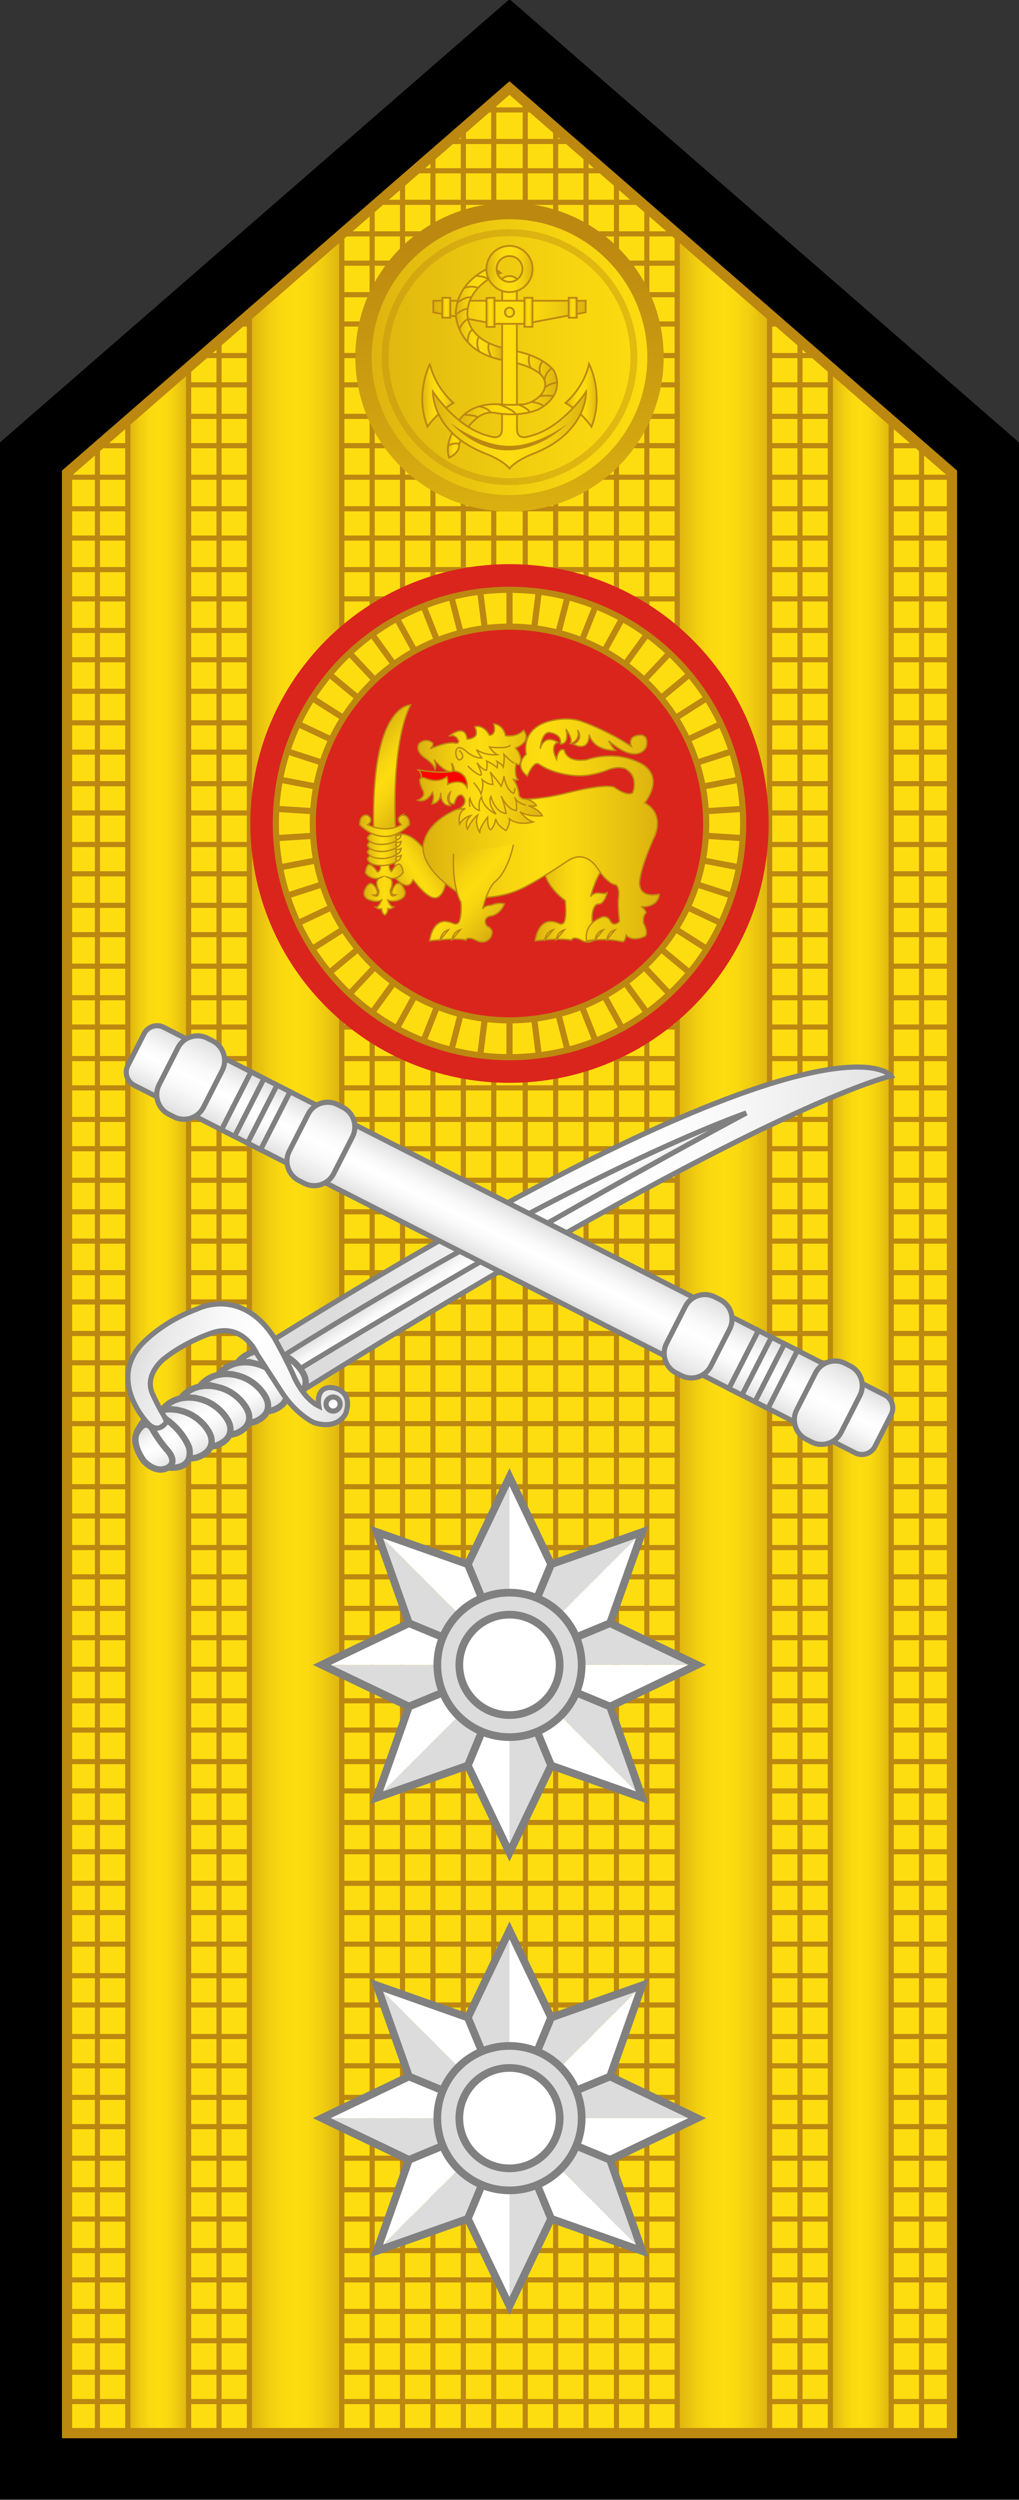 <?xml version="1.0" encoding="utf-8"?>
<!-- Generator: Adobe Illustrator 16.0.0, SVG Export Plug-In . SVG Version: 6.00 Build 0)  -->
<!DOCTYPE svg PUBLIC "-//W3C//DTD SVG 1.1//EN" "http://www.w3.org/Graphics/SVG/1.1/DTD/svg11.dtd">
<svg version="1.1"
	 id="svg18152" xmlns:x="http://ns.adobe.com/Extensibility/1.0/" xmlns:i="http://ns.adobe.com/AdobeIllustrator/10.0/" xmlns:graph="http://ns.adobe.com/Graphs/1.0/" xmlns:dc="http://purl.org/dc/elements/1.1/" xmlns:cc="http://creativecommons.org/ns#" xmlns:inkscape="http://www.inkscape.org/namespaces/inkscape" xmlns:sodipodi="http://sodipodi.sourceforge.net/DTD/sodipodi-0.dtd" xmlns:rdf="http://www.w3.org/1999/02/22-rdf-syntax-ns#" xmlns:svg="http://www.w3.org/2000/svg" sodipodi:docname="16.SKA-BG.svg" inkscape:version="0.91 r13725"
	 xmlns="http://www.w3.org/2000/svg" xmlns:xlink="http://www.w3.org/1999/xlink" x="0px" y="0px" width="198.875px"
	 height="487.545px" viewBox="0 0 198.875 487.545" enable-background="new 0 0 198.875 487.545" xml:space="preserve">
<rect x="0" y="0" width="198.875" height="487.545" fill="#333333" stroke="none"/>
<sodipodi:namedview  id="base" inkscape:cy="644.89649" inkscape:zoom="0.35" fit-margin-left="0" showgrid="false" fit-margin-top="0" bordercolor="#666666" inkscape:cx="-491.28567" pagecolor="#ffffff" borderopacity="1.0" inkscape:pageopacity="0.0" inkscape:pageshadow="2" fit-margin-right="0" fit-margin-bottom="0" inkscape:document-units="px" inkscape:window-y="-8" inkscape:window-x="-8" inkscape:window-width="1366" inkscape:current-layer="layer1" inkscape:window-height="705" inkscape:window-maximized="1">
	</sodipodi:namedview>
<g>
	<g>
		<polygon stroke="#000000" stroke-width="2" stroke-miterlimit="10" points="1,486.382 1,86.733 99.437,1.163 197.875,86.733 
			197.875,486.382 		"/>
		<polygon fill="#FDDD10" points="13.085,474.517 13.085,92.24 99.437,17.175 185.791,92.24 185.791,474.517 		"/>
		<g>
			<line fill="none" stroke="#BC8810" stroke-miterlimit="10" x1="13.25" y1="468.364" x2="185.791" y2="468.364"/>
			<line fill="none" stroke="#BC8810" stroke-miterlimit="10" x1="13.25" y1="462.651" x2="185.791" y2="462.651"/>
			<line fill="none" stroke="#BC8810" stroke-miterlimit="10" x1="13.25" y1="456.499" x2="185.791" y2="456.499"/>
			<line fill="none" stroke="#BC8810" stroke-miterlimit="10" x1="13.25" y1="450.786" x2="185.791" y2="450.786"/>
			<line fill="none" stroke="#BC8810" stroke-miterlimit="10" x1="13.25" y1="444.632" x2="185.791" y2="444.632"/>
			<line fill="none" stroke="#BC8810" stroke-miterlimit="10" x1="13.25" y1="438.921" x2="185.791" y2="438.921"/>
			<line fill="none" stroke="#BC8810" stroke-miterlimit="10" x1="13.25" y1="432.769" x2="185.791" y2="432.769"/>
			<line fill="none" stroke="#BC8810" stroke-miterlimit="10" x1="13.25" y1="427.056" x2="185.791" y2="427.056"/>
			<line fill="none" stroke="#BC8810" stroke-miterlimit="10" x1="13.25" y1="420.903" x2="185.791" y2="420.903"/>
			<line fill="none" stroke="#BC8810" stroke-miterlimit="10" x1="13.25" y1="414.751" x2="185.791" y2="414.751"/>
			<line fill="none" stroke="#BC8810" stroke-miterlimit="10" x1="13.25" y1="409.038" x2="185.791" y2="409.038"/>
			<line fill="none" stroke="#BC8810" stroke-miterlimit="10" x1="13.25" y1="402.886" x2="185.791" y2="402.886"/>
			<line fill="none" stroke="#BC8810" stroke-miterlimit="10" x1="13.25" y1="397.173" x2="185.791" y2="397.173"/>
			<line fill="none" stroke="#BC8810" stroke-miterlimit="10" x1="13.25" y1="391.021" x2="185.791" y2="391.021"/>
			<line fill="none" stroke="#BC8810" stroke-miterlimit="10" x1="13.25" y1="385.308" x2="185.791" y2="385.308"/>
			<line fill="none" stroke="#BC8810" stroke-miterlimit="10" x1="13.25" y1="379.155" x2="185.791" y2="379.155"/>
			<line fill="none" stroke="#BC8810" stroke-miterlimit="10" x1="13.25" y1="373.003" x2="185.791" y2="373.003"/>
			<line fill="none" stroke="#BC8810" stroke-miterlimit="10" x1="13.25" y1="367.29" x2="185.791" y2="367.29"/>
			<line fill="none" stroke="#BC8810" stroke-miterlimit="10" x1="13.25" y1="361.138" x2="185.791" y2="361.138"/>
			<line fill="none" stroke="#BC8810" stroke-miterlimit="10" x1="13.25" y1="355.425" x2="185.791" y2="355.425"/>
			<line fill="none" stroke="#BC8810" stroke-miterlimit="10" x1="13.25" y1="349.272" x2="185.791" y2="349.272"/>
			<line fill="none" stroke="#BC8810" stroke-miterlimit="10" x1="13.25" y1="343.56" x2="185.791" y2="343.56"/>
			<line fill="none" stroke="#BC8810" stroke-miterlimit="10" x1="13.25" y1="337.407" x2="185.791" y2="337.407"/>
			<line fill="none" stroke="#BC8810" stroke-miterlimit="10" x1="13.25" y1="331.694" x2="185.791" y2="331.694"/>
			<line fill="none" stroke="#BC8810" stroke-miterlimit="10" x1="13.25" y1="325.542" x2="185.791" y2="325.542"/>
			<line fill="none" stroke="#BC8810" stroke-miterlimit="10" x1="13.25" y1="319.39" x2="185.791" y2="319.39"/>
			<line fill="none" stroke="#BC8810" stroke-miterlimit="10" x1="13.25" y1="313.677" x2="185.791" y2="313.677"/>
			<line fill="none" stroke="#BC8810" stroke-miterlimit="10" x1="13.25" y1="307.524" x2="185.791" y2="307.524"/>
			<line fill="none" stroke="#BC8810" stroke-miterlimit="10" x1="13.25" y1="301.812" x2="185.791" y2="301.812"/>
			<line fill="none" stroke="#BC8810" stroke-miterlimit="10" x1="13.25" y1="295.659" x2="185.791" y2="295.659"/>
			<line fill="none" stroke="#BC8810" stroke-miterlimit="10" x1="13.25" y1="289.946" x2="185.791" y2="289.946"/>
			<line fill="none" stroke="#BC8810" stroke-miterlimit="10" x1="13.25" y1="283.794" x2="185.791" y2="283.794"/>
			<line fill="none" stroke="#BC8810" stroke-miterlimit="10" x1="13.25" y1="277.642" x2="185.791" y2="277.642"/>
			<line fill="none" stroke="#BC8810" stroke-miterlimit="10" x1="13.25" y1="271.929" x2="185.791" y2="271.929"/>
			<line fill="none" stroke="#BC8810" stroke-miterlimit="10" x1="13.25" y1="265.776" x2="185.791" y2="265.776"/>
			<line fill="none" stroke="#BC8810" stroke-miterlimit="10" x1="13.25" y1="260.063" x2="185.791" y2="260.063"/>
			<line fill="none" stroke="#BC8810" stroke-miterlimit="10" x1="13.25" y1="253.911" x2="185.791" y2="253.911"/>
			<line fill="none" stroke="#BC8810" stroke-miterlimit="10" x1="13.25" y1="248.198" x2="185.791" y2="248.198"/>
			<line fill="none" stroke="#BC8810" stroke-miterlimit="10" x1="13.25" y1="242.046" x2="185.791" y2="242.046"/>
			<line fill="none" stroke="#BC8810" stroke-miterlimit="10" x1="13.25" y1="236.333" x2="185.791" y2="236.333"/>
			<line fill="none" stroke="#BC8810" stroke-miterlimit="10" x1="13.25" y1="230.179" x2="185.791" y2="230.179"/>
			<line fill="none" stroke="#BC8810" stroke-miterlimit="10" x1="13.25" y1="224.028" x2="185.791" y2="224.028"/>
			<line fill="none" stroke="#BC8810" stroke-miterlimit="10" x1="13.25" y1="218.315" x2="185.791" y2="218.315"/>
			<line fill="none" stroke="#BC8810" stroke-miterlimit="10" x1="13.25" y1="212.163" x2="185.791" y2="212.163"/>
			<line fill="none" stroke="#BC8810" stroke-miterlimit="10" x1="13.25" y1="206.45" x2="185.791" y2="206.45"/>
			<line fill="none" stroke="#BC8810" stroke-miterlimit="10" x1="13.25" y1="200.298" x2="185.791" y2="200.298"/>
			<line fill="none" stroke="#BC8810" stroke-miterlimit="10" x1="13.25" y1="194.585" x2="185.791" y2="194.585"/>
			<line fill="none" stroke="#BC8810" stroke-miterlimit="10" x1="13.25" y1="188.431" x2="185.791" y2="188.431"/>
			<line fill="none" stroke="#BC8810" stroke-miterlimit="10" x1="13.25" y1="182.28" x2="185.791" y2="182.28"/>
			<line fill="none" stroke="#BC8810" stroke-miterlimit="10" x1="13.25" y1="176.567" x2="185.791" y2="176.567"/>
			<line fill="none" stroke="#BC8810" stroke-miterlimit="10" x1="13.25" y1="170.416" x2="185.791" y2="170.416"/>
			<line fill="none" stroke="#BC8810" stroke-miterlimit="10" x1="13.25" y1="164.702" x2="185.791" y2="164.702"/>
			<line fill="none" stroke="#BC8810" stroke-miterlimit="10" x1="13.25" y1="158.55" x2="185.791" y2="158.55"/>
			<line fill="none" stroke="#BC8810" stroke-miterlimit="10" x1="13.25" y1="152.837" x2="185.791" y2="152.837"/>
			<line fill="none" stroke="#BC8810" stroke-miterlimit="10" x1="13.25" y1="146.683" x2="185.791" y2="146.683"/>
			<line fill="none" stroke="#BC8810" stroke-miterlimit="10" x1="13.25" y1="140.97" x2="185.791" y2="140.97"/>
			<line fill="none" stroke="#BC8810" stroke-miterlimit="10" x1="13.25" y1="134.819" x2="185.791" y2="134.819"/>
			<line fill="none" stroke="#BC8810" stroke-miterlimit="10" x1="13.25" y1="128.667" x2="185.791" y2="128.667"/>
			<line fill="none" stroke="#BC8810" stroke-miterlimit="10" x1="13.25" y1="122.954" x2="185.791" y2="122.954"/>
			<line fill="none" stroke="#BC8810" stroke-miterlimit="10" x1="13.25" y1="116.8" x2="185.791" y2="116.8"/>
			<line fill="none" stroke="#BC8810" stroke-miterlimit="10" x1="13.25" y1="111.089" x2="185.791" y2="111.089"/>
			<line fill="none" stroke="#BC8810" stroke-miterlimit="10" x1="13.25" y1="104.936" x2="185.791" y2="104.936"/>
			<line fill="none" stroke="#BC8810" stroke-miterlimit="10" x1="13.25" y1="99.222" x2="185.791" y2="99.222"/>
			<line fill="none" stroke="#BC8810" stroke-miterlimit="10" x1="13.25" y1="93.071" x2="185.791" y2="93.071"/>
			<line fill="none" stroke="#BC8810" stroke-miterlimit="10" x1="19.207" y1="86.919" x2="179.668" y2="86.919"/>
			<line fill="none" stroke="#BC8810" stroke-miterlimit="10" x1="25.778" y1="81.206" x2="173.094" y2="81.206"/>
			<line fill="none" stroke="#BC8810" stroke-miterlimit="10" x1="32.855" y1="75.053" x2="166.018" y2="75.053"/>
			<line fill="none" stroke="#BC8810" stroke-miterlimit="10" x1="39.428" y1="69.341" x2="159.445" y2="69.341"/>
			<line fill="none" stroke="#BC8810" stroke-miterlimit="10" x1="46.506" y1="63.188" x2="152.368" y2="63.188"/>
			<line fill="none" stroke="#BC8810" stroke-miterlimit="10" x1="53.076" y1="57.475" x2="145.797" y2="57.475"/>
			<line fill="none" stroke="#BC8810" stroke-miterlimit="10" x1="60.154" y1="51.323" x2="138.717" y2="51.323"/>
			<line fill="none" stroke="#BC8810" stroke-miterlimit="10" x1="66.727" y1="45.61" x2="132.146" y2="45.61"/>
			<line fill="none" stroke="#BC8810" stroke-miterlimit="10" x1="73.803" y1="39.458" x2="125.068" y2="39.458"/>
			<line fill="none" stroke="#BC8810" stroke-miterlimit="10" x1="80.881" y1="33.305" x2="117.992" y2="33.305"/>
			<line fill="none" stroke="#BC8810" stroke-miterlimit="10" x1="87.453" y1="27.592" x2="111.422" y2="27.592"/>
			<line fill="none" stroke="#BC8810" stroke-miterlimit="10" x1="94.53" y1="21.44" x2="104.342" y2="21.44"/>
			<line fill="none" stroke="#BC8810" stroke-miterlimit="10" x1="179.855" y1="87.083" x2="179.855" y2="474.661"/>
			<line fill="none" stroke="#BC8810" stroke-miterlimit="10" x1="173.924" y1="81.926" x2="173.924" y2="474.661"/>
			<line fill="none" stroke="#BC8810" stroke-miterlimit="10" x1="167.991" y1="76.769" x2="167.991" y2="474.661"/>
			<line fill="none" stroke="#BC8810" stroke-miterlimit="10" x1="162.057" y1="71.612" x2="162.057" y2="474.661"/>
			<line fill="none" stroke="#BC8810" stroke-miterlimit="10" x1="156.127" y1="66.455" x2="156.127" y2="474.661"/>
			<line fill="none" stroke="#BC8810" stroke-miterlimit="10" x1="150.193" y1="61.298" x2="150.193" y2="474.661"/>
			<line fill="none" stroke="#BC8810" stroke-miterlimit="10" x1="144.043" y1="55.949" x2="144.043" y2="474.661"/>
			<line fill="none" stroke="#BC8810" stroke-miterlimit="10" x1="138.107" y1="50.792" x2="138.107" y2="474.661"/>
			<line fill="none" stroke="#BC8810" stroke-miterlimit="10" x1="132.174" y1="45.635" x2="132.174" y2="474.661"/>
			<line fill="none" stroke="#BC8810" stroke-miterlimit="10" x1="126.243" y1="40.478" x2="126.243" y2="474.661"/>
			<line fill="none" stroke="#BC8810" stroke-miterlimit="10" x1="120.311" y1="35.321" x2="120.311" y2="474.661"/>
			<line fill="none" stroke="#BC8810" stroke-miterlimit="10" x1="114.379" y1="30.164" x2="114.379" y2="474.661"/>
			<line fill="none" stroke="#BC8810" stroke-miterlimit="10" x1="108.445" y1="25.007" x2="108.445" y2="474.661"/>
			<line fill="none" stroke="#BC8810" stroke-miterlimit="10" x1="102.512" y1="19.849" x2="102.512" y2="474.661"/>
			<line fill="none" stroke="#BC8810" stroke-miterlimit="10" x1="96.36" y1="19.849" x2="96.36" y2="474.661"/>
			<line fill="none" stroke="#BC8810" stroke-miterlimit="10" x1="90.428" y1="25.007" x2="90.428" y2="474.661"/>
			<line fill="none" stroke="#BC8810" stroke-miterlimit="10" x1="84.495" y1="30.164" x2="84.495" y2="474.661"/>
			<line fill="none" stroke="#BC8810" stroke-miterlimit="10" x1="78.563" y1="35.321" x2="78.563" y2="474.661"/>
			<line fill="none" stroke="#BC8810" stroke-miterlimit="10" x1="72.631" y1="40.478" x2="72.631" y2="474.661"/>
			<line fill="none" stroke="#BC8810" stroke-miterlimit="10" x1="66.697" y1="45.635" x2="66.697" y2="474.661"/>
			<line fill="none" stroke="#BC8810" stroke-miterlimit="10" x1="60.764" y1="50.792" x2="60.764" y2="474.661"/>
			<line fill="none" stroke="#BC8810" stroke-miterlimit="10" x1="54.832" y1="55.949" x2="54.832" y2="474.661"/>
			<line fill="none" stroke="#BC8810" stroke-miterlimit="10" x1="48.68" y1="61.298" x2="48.68" y2="474.661"/>
			<line fill="none" stroke="#BC8810" stroke-miterlimit="10" x1="42.748" y1="66.455" x2="42.748" y2="474.661"/>
			<line fill="none" stroke="#BC8810" stroke-miterlimit="10" x1="36.814" y1="71.612" x2="36.814" y2="474.661"/>
			<line fill="none" stroke="#BC8810" stroke-miterlimit="10" x1="30.883" y1="76.769" x2="30.883" y2="474.661"/>
			<line fill="none" stroke="#BC8810" stroke-miterlimit="10" x1="24.949" y1="81.926" x2="24.949" y2="474.661"/>
			<line fill="none" stroke="#BC8810" stroke-miterlimit="10" x1="19.017" y1="87.083" x2="19.017" y2="474.661"/>
		</g>
		<g>
			
				<linearGradient id="SVGID_1_" gradientUnits="userSpaceOnUse" x1="1149.57" y1="-301.694" x2="1161.436" y2="-301.694" gradientTransform="matrix(1 0 0 -1 -1124.621 -28.63)">
				<stop  offset="0" style="stop-color:#DBB110"/>
				<stop  offset="0.041" style="stop-color:#E0B810"/>
				<stop  offset="0.197" style="stop-color:#F0CC10"/>
				<stop  offset="0.351" style="stop-color:#FAD910"/>
				<stop  offset="0.5" style="stop-color:#FDDD10"/>
				<stop  offset="0.649" style="stop-color:#FAD910"/>
				<stop  offset="0.803" style="stop-color:#F0CC10"/>
				<stop  offset="0.959" style="stop-color:#E0B810"/>
				<stop  offset="1" style="stop-color:#DBB110"/>
			</linearGradient>
			<polygon fill="url(#SVGID_1_)" stroke="#BC8810" stroke-miterlimit="10" points="24.949,474.517 24.949,81.926 36.814,71.612 
				36.814,474.517 			"/>
			
				<linearGradient id="SVGID_2_" gradientUnits="userSpaceOnUse" x1="1286.678" y1="-301.694" x2="1298.545" y2="-301.694" gradientTransform="matrix(1 0 0 -1 -1124.621 -28.63)">
				<stop  offset="0" style="stop-color:#DBB110"/>
				<stop  offset="0.041" style="stop-color:#E0B810"/>
				<stop  offset="0.197" style="stop-color:#F0CC10"/>
				<stop  offset="0.351" style="stop-color:#FAD910"/>
				<stop  offset="0.5" style="stop-color:#FDDD10"/>
				<stop  offset="0.649" style="stop-color:#FAD910"/>
				<stop  offset="0.803" style="stop-color:#F0CC10"/>
				<stop  offset="0.959" style="stop-color:#E0B810"/>
				<stop  offset="1" style="stop-color:#DBB110"/>
			</linearGradient>
			<polygon fill="url(#SVGID_2_)" stroke="#BC8810" stroke-miterlimit="10" points="173.924,474.517 173.924,81.926 162.057,71.612 
				162.057,474.517 			"/>
			
				<linearGradient id="SVGID_3_" gradientUnits="userSpaceOnUse" x1="1173.301" y1="-288.706" x2="1191.318" y2="-288.706" gradientTransform="matrix(1 0 0 -1 -1124.621 -28.63)">
				<stop  offset="0" style="stop-color:#DBB110"/>
				<stop  offset="0.041" style="stop-color:#E0B810"/>
				<stop  offset="0.197" style="stop-color:#F0CC10"/>
				<stop  offset="0.351" style="stop-color:#FAD910"/>
				<stop  offset="0.5" style="stop-color:#FDDD10"/>
				<stop  offset="0.649" style="stop-color:#FAD910"/>
				<stop  offset="0.803" style="stop-color:#F0CC10"/>
				<stop  offset="0.959" style="stop-color:#E0B810"/>
				<stop  offset="1" style="stop-color:#DBB110"/>
			</linearGradient>
			<polygon fill="url(#SVGID_3_)" stroke="#BC8810" stroke-miterlimit="10" points="48.68,474.517 48.68,61.298 66.697,45.635 
				66.697,474.517 			"/>
			
				<linearGradient id="SVGID_4_" gradientUnits="userSpaceOnUse" x1="1256.795" y1="-288.706" x2="1274.814" y2="-288.706" gradientTransform="matrix(1 0 0 -1 -1124.621 -28.63)">
				<stop  offset="0" style="stop-color:#DBB110"/>
				<stop  offset="0.041" style="stop-color:#E0B810"/>
				<stop  offset="0.197" style="stop-color:#F0CC10"/>
				<stop  offset="0.351" style="stop-color:#FAD910"/>
				<stop  offset="0.5" style="stop-color:#FDDD10"/>
				<stop  offset="0.649" style="stop-color:#FAD910"/>
				<stop  offset="0.803" style="stop-color:#F0CC10"/>
				<stop  offset="0.959" style="stop-color:#E0B810"/>
				<stop  offset="1" style="stop-color:#DBB110"/>
			</linearGradient>
			<polygon fill="url(#SVGID_4_)" stroke="#BC8810" stroke-miterlimit="10" points="150.193,474.517 150.193,61.298 132.174,45.635 
				132.174,474.517 			"/>
		</g>
		<polygon fill="none" stroke="#BC8810" stroke-width="2" stroke-miterlimit="10" points="13.085,474.517 13.085,92.24 
			99.437,17.175 185.791,92.24 185.791,474.517 		"/>
	</g>
	<g>
		<g>
			<g>
				<g>
					<polygon fill="#DCDCDC" points="99.437,413.091 91.307,393.464 99.437,376.466 					"/>
					<polygon fill="#FFFFFF" points="99.437,413.091 107.564,393.464 99.437,376.466 					"/>
					<polygon fill="#DCDCDC" points="99.437,413.091 107.564,393.464 125.338,387.192 					"/>
					<polygon fill="#FFFFFF" points="99.437,413.091 119.063,404.964 125.338,387.192 					"/>
					<polygon fill="#DCDCDC" points="99.437,413.091 119.063,404.964 136.064,413.091 					"/>
					<polygon fill="#FFFFFF" points="99.437,413.091 119.063,421.222 136.064,413.091 					"/>
					<polygon fill="#DCDCDC" points="99.437,413.091 119.063,421.222 125.338,438.991 					"/>
					<polygon fill="#FFFFFF" points="99.437,413.091 107.564,432.718 125.338,438.991 					"/>
					<polygon fill="#DCDCDC" points="99.437,413.091 107.564,432.718 99.437,449.72 					"/>
					<polygon fill="#FFFFFF" points="99.437,413.091 91.307,432.718 99.437,449.72 					"/>
					<polygon fill="#DCDCDC" points="99.437,413.091 91.307,432.718 73.537,438.991 					"/>
					<polygon fill="#FFFFFF" points="99.437,413.091 79.811,421.222 73.537,438.991 					"/>
					<polygon fill="#DCDCDC" points="99.437,413.091 79.811,421.222 62.81,413.091 					"/>
					<polygon fill="#FFFFFF" points="99.437,413.091 79.811,404.964 62.81,413.091 					"/>
					<polygon fill="#DCDCDC" points="99.437,413.091 79.811,404.964 73.537,387.192 					"/>
					<polygon fill="#FFFFFF" points="99.437,413.091 91.307,393.464 73.537,387.192 					"/>
				</g>
				<g>
					
						<line fill="none" stroke="#808080" stroke-width="1.5" stroke-miterlimit="10" x1="91.307" y1="393.464" x2="107.564" y2="432.718"/>
					
						<line fill="none" stroke="#808080" stroke-width="1.5" stroke-miterlimit="10" x1="107.564" y1="393.464" x2="91.307" y2="432.718"/>
					
						<line fill="none" stroke="#808080" stroke-width="1.5" stroke-miterlimit="10" x1="119.063" y1="421.222" x2="79.811" y2="404.964"/>
					
						<line fill="none" stroke="#808080" stroke-width="1.5" stroke-miterlimit="10" x1="119.063" y1="404.964" x2="79.811" y2="421.222"/>
				</g>
				<polygon fill="none" stroke="#808080" stroke-width="1.5" stroke-miterlimit="10" points="99.437,376.466 107.564,393.464 
					125.338,387.192 119.063,404.964 136.064,413.091 119.063,421.222 125.338,438.991 107.564,432.718 99.437,449.72 
					91.307,432.718 73.537,438.991 79.811,421.222 62.81,413.091 79.811,404.964 73.537,387.192 91.307,393.464 				"/>
			</g>
			<g>
				<circle fill="#DCDCDC" stroke="#808080" stroke-width="1.5" stroke-miterlimit="10" cx="99.437" cy="413.092" r="14.087"/>
				<circle fill="#FFFFFF" stroke="#808080" stroke-width="1.5" stroke-miterlimit="10" cx="99.437" cy="413.092" r="9.792"/>
			</g>
		</g>
		<g>
			<g>
				<g>
					<polygon fill="#DCDCDC" points="99.437,324.692 91.307,305.065 99.437,288.065 					"/>
					<polygon fill="#FFFFFF" points="99.437,324.692 107.564,305.065 99.437,288.065 					"/>
					<polygon fill="#DCDCDC" points="99.437,324.692 107.564,305.065 125.338,298.792 					"/>
					<polygon fill="#FFFFFF" points="99.437,324.692 119.063,316.563 125.338,298.792 					"/>
					<polygon fill="#DCDCDC" points="99.437,324.692 119.063,316.563 136.064,324.692 					"/>
					<polygon fill="#FFFFFF" points="99.437,324.692 119.063,332.821 136.064,324.692 					"/>
					<polygon fill="#DCDCDC" points="99.437,324.692 119.063,332.821 125.338,350.591 					"/>
					<polygon fill="#FFFFFF" points="99.437,324.692 107.564,344.319 125.338,350.591 					"/>
					<polygon fill="#DCDCDC" points="99.437,324.692 107.564,344.319 99.437,361.319 					"/>
					<polygon fill="#FFFFFF" points="99.437,324.692 91.307,344.319 99.437,361.319 					"/>
					<polygon fill="#DCDCDC" points="99.437,324.692 91.307,344.319 73.537,350.591 					"/>
					<polygon fill="#FFFFFF" points="99.437,324.692 79.811,332.821 73.537,350.591 					"/>
					<polygon fill="#DCDCDC" points="99.437,324.692 79.811,332.821 62.81,324.692 					"/>
					<polygon fill="#FFFFFF" points="99.437,324.692 79.811,316.563 62.81,324.692 					"/>
					<polygon fill="#DCDCDC" points="99.437,324.692 79.811,316.563 73.537,298.792 					"/>
					<polygon fill="#FFFFFF" points="99.437,324.692 91.307,305.065 73.537,298.792 					"/>
				</g>
				<g>
					
						<line fill="none" stroke="#808080" stroke-width="1.5" stroke-miterlimit="10" x1="91.307" y1="305.065" x2="107.564" y2="344.319"/>
					
						<line fill="none" stroke="#808080" stroke-width="1.5" stroke-miterlimit="10" x1="107.564" y1="305.065" x2="91.307" y2="344.319"/>
					
						<line fill="none" stroke="#808080" stroke-width="1.5" stroke-miterlimit="10" x1="119.063" y1="332.821" x2="79.811" y2="316.563"/>
					
						<line fill="none" stroke="#808080" stroke-width="1.5" stroke-miterlimit="10" x1="119.063" y1="316.563" x2="79.811" y2="332.821"/>
				</g>
				<polygon fill="none" stroke="#808080" stroke-width="1.5" stroke-miterlimit="10" points="99.437,288.065 107.564,305.065 
					125.338,298.792 119.063,316.563 136.064,324.692 119.063,332.821 125.338,350.591 107.564,344.319 99.437,361.319 
					91.307,344.319 73.537,350.591 79.811,332.821 62.81,324.692 79.811,316.563 73.537,298.792 91.307,305.065 				"/>
			</g>
			<g>
				<circle fill="#DCDCDC" stroke="#808080" stroke-width="1.5" stroke-miterlimit="10" cx="99.437" cy="324.692" r="14.088"/>
				<circle fill="#FFFFFF" stroke="#808080" stroke-width="1.5" stroke-miterlimit="10" cx="99.437" cy="324.691" r="9.792"/>
			</g>
		</g>
	</g>
	<g>
		<g>
			<g>
				
					<linearGradient id="SVGID_5_" gradientUnits="userSpaceOnUse" x1="1066.987" y1="385.865" x2="1130.956" y2="295.48" gradientTransform="matrix(0.53 0.848 -0.848 0.53 -172.076 -872.421)">
					<stop  offset="0" style="stop-color:#DCDCDC"/>
					<stop  offset="0.124" style="stop-color:#E9E9E9"/>
					<stop  offset="0.337" style="stop-color:#F9F9F9"/>
					<stop  offset="0.5" style="stop-color:#FFFFFF"/>
					<stop  offset="0.663" style="stop-color:#F9F9F9"/>
					<stop  offset="0.876" style="stop-color:#E9E9E9"/>
					<stop  offset="1" style="stop-color:#DCDCDC"/>
				</linearGradient>
				<path fill="url(#SVGID_5_)" stroke="#808080" stroke-miterlimit="10" d="M59.24,271.063
					c90.236-56.202,114.673-61.208,114.673-61.208s-11.22-16.494-120.917,51.676L59.24,271.063z"/>
				
					<linearGradient id="SVGID_6_" gradientUnits="userSpaceOnUse" x1="1084.606" y1="358.985" x2="1092.344" y2="358.985" gradientTransform="matrix(0.53 0.848 -0.848 0.53 -172.076 -872.421)">
					<stop  offset="0" style="stop-color:#DCDCDC"/>
					<stop  offset="0.124" style="stop-color:#E9E9E9"/>
					<stop  offset="0.337" style="stop-color:#F9F9F9"/>
					<stop  offset="0.5" style="stop-color:#FFFFFF"/>
					<stop  offset="0.663" style="stop-color:#F9F9F9"/>
					<stop  offset="0.876" style="stop-color:#E9E9E9"/>
					<stop  offset="1" style="stop-color:#DCDCDC"/>
				</linearGradient>
				<path fill="url(#SVGID_6_)" stroke="#808080" stroke-miterlimit="10" d="M57.191,267.782
					c47.638-29.039,88.47-50.722,88.47-50.722s-32.002,10.875-90.729,47.572L57.191,267.782z"/>
			</g>
			<g>
				
					<linearGradient id="SVGID_7_" gradientUnits="userSpaceOnUse" x1="1080.657" y1="413.64" x2="1092.672" y2="413.64" gradientTransform="matrix(0.53 0.848 -0.848 0.53 -172.076 -872.421)">
					<stop  offset="0" style="stop-color:#DCDCDC"/>
					<stop  offset="0.124" style="stop-color:#E9E9E9"/>
					<stop  offset="0.337" style="stop-color:#F9F9F9"/>
					<stop  offset="0.5" style="stop-color:#FFFFFF"/>
					<stop  offset="0.663" style="stop-color:#F9F9F9"/>
					<stop  offset="0.876" style="stop-color:#E9E9E9"/>
					<stop  offset="1" style="stop-color:#DCDCDC"/>
				</linearGradient>
				<path fill="url(#SVGID_7_)" stroke="#808080" stroke-width="1.232" stroke-miterlimit="10" d="M45.625,266.827
					c0,0,3.738-0.83,8.127,3.068c0,0,1.944,1.619,0.709,2.912c0,0,2.051,0.701,4.146-1.021c0,0,1.899-1.387,0.604-3.873
					c0,0-1.623-3.35-5.725-4.295C53.486,263.622,48.311,262.056,45.625,266.827z"/>
				
					<linearGradient id="SVGID_8_" gradientUnits="userSpaceOnUse" x1="1080.656" y1="417.97" x2="1092.671" y2="417.97" gradientTransform="matrix(0.53 0.848 -0.848 0.53 -172.076 -872.421)">
					<stop  offset="0" style="stop-color:#DCDCDC"/>
					<stop  offset="0.124" style="stop-color:#E9E9E9"/>
					<stop  offset="0.337" style="stop-color:#F9F9F9"/>
					<stop  offset="0.5" style="stop-color:#FFFFFF"/>
					<stop  offset="0.663" style="stop-color:#F9F9F9"/>
					<stop  offset="0.876" style="stop-color:#E9E9E9"/>
					<stop  offset="1" style="stop-color:#DCDCDC"/>
				</linearGradient>
				<path fill="url(#SVGID_8_)" stroke="#808080" stroke-width="1.232" stroke-miterlimit="10" d="M41.952,269.122
					c0,0,3.739-0.832,8.128,3.068c0,0,1.945,1.619,0.708,2.914c0,0,2.05,0.699,4.146-1.021c0,0,1.899-1.387,0.604-3.875
					c0,0-1.622-3.346-5.725-4.291C49.814,265.919,44.639,264.353,41.952,269.122z"/>
				
					<linearGradient id="SVGID_9_" gradientUnits="userSpaceOnUse" x1="1080.659" y1="422.3" x2="1092.674" y2="422.3" gradientTransform="matrix(0.53 0.848 -0.848 0.53 -172.076 -872.421)">
					<stop  offset="0" style="stop-color:#DCDCDC"/>
					<stop  offset="0.124" style="stop-color:#E9E9E9"/>
					<stop  offset="0.337" style="stop-color:#F9F9F9"/>
					<stop  offset="0.5" style="stop-color:#FFFFFF"/>
					<stop  offset="0.663" style="stop-color:#F9F9F9"/>
					<stop  offset="0.876" style="stop-color:#E9E9E9"/>
					<stop  offset="1" style="stop-color:#DCDCDC"/>
				</linearGradient>
				<path fill="url(#SVGID_9_)" stroke="#808080" stroke-width="1.232" stroke-miterlimit="10" d="M38.28,271.417
					c0,0,3.739-0.832,8.128,3.068c0,0,1.945,1.619,0.708,2.912c0,0,2.052,0.703,4.146-1.021c0,0,1.901-1.387,0.604-3.875
					c0,0-1.623-3.35-5.726-4.293C46.141,268.212,40.967,266.647,38.28,271.417z"/>
				
					<linearGradient id="SVGID_10_" gradientUnits="userSpaceOnUse" x1="1080.657" y1="426.632" x2="1092.67" y2="426.632" gradientTransform="matrix(0.53 0.848 -0.848 0.53 -172.076 -872.421)">
					<stop  offset="0" style="stop-color:#DCDCDC"/>
					<stop  offset="0.124" style="stop-color:#E9E9E9"/>
					<stop  offset="0.337" style="stop-color:#F9F9F9"/>
					<stop  offset="0.5" style="stop-color:#FFFFFF"/>
					<stop  offset="0.663" style="stop-color:#F9F9F9"/>
					<stop  offset="0.876" style="stop-color:#E9E9E9"/>
					<stop  offset="1" style="stop-color:#DCDCDC"/>
				</linearGradient>
				<path fill="url(#SVGID_10_)" stroke="#808080" stroke-width="1.232" stroke-miterlimit="10" d="M34.608,273.712
					c0,0,3.739-0.832,8.128,3.068c0,0,1.943,1.619,0.707,2.912c0,0,2.05,0.701,4.146-1.021c0,0,1.9-1.385,0.604-3.871
					c0,0-1.624-3.35-5.725-4.295C42.47,270.507,37.295,268.942,34.608,273.712z"/>
				
					<linearGradient id="SVGID_11_" gradientUnits="userSpaceOnUse" x1="1080.658" y1="430.962" x2="1092.673" y2="430.962" gradientTransform="matrix(0.53 0.848 -0.848 0.53 -172.076 -872.421)">
					<stop  offset="0" style="stop-color:#DCDCDC"/>
					<stop  offset="0.124" style="stop-color:#E9E9E9"/>
					<stop  offset="0.337" style="stop-color:#F9F9F9"/>
					<stop  offset="0.5" style="stop-color:#FFFFFF"/>
					<stop  offset="0.663" style="stop-color:#F9F9F9"/>
					<stop  offset="0.876" style="stop-color:#E9E9E9"/>
					<stop  offset="1" style="stop-color:#DCDCDC"/>
				</linearGradient>
				<path fill="url(#SVGID_11_)" stroke="#808080" stroke-width="1.232" stroke-miterlimit="10" d="M30.936,276.007
					c0,0,3.739-0.83,8.128,3.066c0,0,1.945,1.621,0.707,2.914c0,0,2.05,0.701,4.146-1.02c0,0,1.9-1.389,0.604-3.875
					c0,0-1.623-3.348-5.724-4.297C38.798,272.8,33.621,271.237,30.936,276.007z"/>
				
					<linearGradient id="SVGID_12_" gradientUnits="userSpaceOnUse" x1="1080.655" y1="435.29" x2="1092.669" y2="435.29" gradientTransform="matrix(0.53 0.848 -0.848 0.53 -172.076 -872.421)">
					<stop  offset="0" style="stop-color:#DCDCDC"/>
					<stop  offset="0.124" style="stop-color:#E9E9E9"/>
					<stop  offset="0.337" style="stop-color:#F9F9F9"/>
					<stop  offset="0.5" style="stop-color:#FFFFFF"/>
					<stop  offset="0.663" style="stop-color:#F9F9F9"/>
					<stop  offset="0.876" style="stop-color:#E9E9E9"/>
					<stop  offset="1" style="stop-color:#DCDCDC"/>
				</linearGradient>
				<path fill="url(#SVGID_12_)" stroke="#808080" stroke-width="1.232" stroke-miterlimit="10" d="M27.264,278.3
					c0,0,3.739-0.83,8.128,3.068c0,0,1.945,1.619,0.708,2.91c0,0,2.049,0.703,4.146-1.02c0,0,1.9-1.387,0.604-3.872
					c0,0-1.623-3.349-5.725-4.294C35.125,275.097,29.949,273.53,27.264,278.3z"/>
				
					<linearGradient id="SVGID_13_" gradientUnits="userSpaceOnUse" x1="1080.842" y1="437.799" x2="1092.373" y2="437.799" gradientTransform="matrix(0.53 0.848 -0.848 0.53 -172.076 -872.421)">
					<stop  offset="0" style="stop-color:#DCDCDC"/>
					<stop  offset="0.124" style="stop-color:#E9E9E9"/>
					<stop  offset="0.337" style="stop-color:#F9F9F9"/>
					<stop  offset="0.5" style="stop-color:#FFFFFF"/>
					<stop  offset="0.663" style="stop-color:#F9F9F9"/>
					<stop  offset="0.876" style="stop-color:#E9E9E9"/>
					<stop  offset="1" style="stop-color:#DCDCDC"/>
				</linearGradient>
				<path fill="url(#SVGID_13_)" stroke="#808080" stroke-width="1.232" stroke-miterlimit="10" d="M27.59,279.341
					c0,0,1.394-0.529,4.704,5.654c0,0-0.155,1.422,1.35,1.238c0,0,4.096,0.279,3.283-3.877c0,0-1.056-3.119-4.46-5.529
					c0,0-1.91-1.766-3.357-0.465C29.11,276.364,26.94,277.581,27.59,279.341z"/>
				
					<linearGradient id="SVGID_14_" gradientUnits="userSpaceOnUse" x1="1081.611" y1="441.077" x2="1091.194" y2="441.077" gradientTransform="matrix(0.53 0.848 -0.848 0.53 -172.076 -872.421)">
					<stop  offset="0" style="stop-color:#DCDCDC"/>
					<stop  offset="0.124" style="stop-color:#E9E9E9"/>
					<stop  offset="0.337" style="stop-color:#F9F9F9"/>
					<stop  offset="0.5" style="stop-color:#FFFFFF"/>
					<stop  offset="0.663" style="stop-color:#F9F9F9"/>
					<stop  offset="0.876" style="stop-color:#E9E9E9"/>
					<stop  offset="1" style="stop-color:#DCDCDC"/>
				</linearGradient>
				<path fill="url(#SVGID_14_)" stroke="#808080" stroke-width="1.232" stroke-miterlimit="10" d="M29.731,278.677
					c0,0-1.354-2.4-3.05,0.813c0,0-1.141,1.809,1.326,5.37c0,0,2.123,2.5,4.48,1.509c0,0,2.323-0.736,0.399-3.277
					C32.889,283.091,31.127,281.206,29.731,278.677z"/>
				
					<linearGradient id="SVGID_15_" gradientUnits="userSpaceOnUse" x1="1067.295" y1="433.656" x2="1102.252" y2="404.895" gradientTransform="matrix(0.53 0.848 -0.848 0.53 -172.076 -872.421)">
					<stop  offset="0" style="stop-color:#DCDCDC"/>
					<stop  offset="0.124" style="stop-color:#E9E9E9"/>
					<stop  offset="0.337" style="stop-color:#F9F9F9"/>
					<stop  offset="0.5" style="stop-color:#FFFFFF"/>
					<stop  offset="0.663" style="stop-color:#F9F9F9"/>
					<stop  offset="0.876" style="stop-color:#E9E9E9"/>
					<stop  offset="1" style="stop-color:#DCDCDC"/>
				</linearGradient>
				<path fill="url(#SVGID_15_)" stroke="#808080" stroke-miterlimit="10" d="M31.71,275.646c0.604,1,0.789,1.631,0.789,1.631
					s-1.447,2.537-3.609,0.354c0,0-7.403-7.59-1.887-14.728c0,0,3.594-4.704,11.639-7.688c0,0,8.543-4.344,14.973,5.832
					c0,0,2.7,4.845,3.873,7.681c0,0,1.796,4.08,4.716,5.479c0,0-0.787-4.092,2.883-3.545c0,0,3.898,0.534,2.402,4.969
					c0,0-1.389,3.308-6.176,1.826c0,0-3.424-1.461-6.365-6.015l-4.771-7.334c0,0-2.646-6.375-8.974-4.104
					c0,0-5.099,1.682-9.231,5.023c0,0-4.142,3.188-2.046,7.152C29.925,272.181,30.866,274.253,31.71,275.646z"/>
				
					<linearGradient id="SVGID_16_" gradientUnits="userSpaceOnUse" x1="1096.374" y1="406.389" x2="1099.124" y2="406.389" gradientTransform="matrix(0.53 0.848 -0.848 0.53 -172.076 -872.421)">
					<stop  offset="0" style="stop-color:#DCDCDC"/>
					<stop  offset="0.124" style="stop-color:#E9E9E9"/>
					<stop  offset="0.337" style="stop-color:#F9F9F9"/>
					<stop  offset="0.5" style="stop-color:#FFFFFF"/>
					<stop  offset="0.663" style="stop-color:#F9F9F9"/>
					<stop  offset="0.876" style="stop-color:#E9E9E9"/>
					<stop  offset="1" style="stop-color:#DCDCDC"/>
				</linearGradient>
				<path fill="url(#SVGID_16_)" stroke="#808080" stroke-miterlimit="10" d="M66.178,273.099c0.401,0.645,0.207,1.492-0.438,1.896
					c-0.643,0.398-1.49,0.201-1.893-0.438c-0.402-0.646-0.207-1.492,0.438-1.896C64.928,272.261,65.776,272.456,66.178,273.099z"/>
			</g>
		</g>
		<g>
			
				<linearGradient id="SVGID_17_" gradientUnits="userSpaceOnUse" x1="835.237" y1="-1112.656" x2="847.929" y2="-1112.656" gradientTransform="matrix(0.454 -0.891 -0.891 -0.454 -1274.018 486.561)">
				<stop  offset="0" style="stop-color:#DCDCDC"/>
				<stop  offset="0.124" style="stop-color:#E9E9E9"/>
				<stop  offset="0.337" style="stop-color:#F9F9F9"/>
				<stop  offset="0.5" style="stop-color:#FFFFFF"/>
				<stop  offset="0.663" style="stop-color:#F9F9F9"/>
				<stop  offset="0.876" style="stop-color:#E9E9E9"/>
				<stop  offset="1" style="stop-color:#DCDCDC"/>
			</linearGradient>
			<path fill="url(#SVGID_17_)" stroke="#808080" stroke-miterlimit="10" d="M170.756,282.11c-0.713,1.398-2.439,1.959-3.838,1.248
				L26.193,211.657c-1.396-0.713-1.958-2.438-1.245-3.836l3.172-6.226c0.713-1.396,2.438-1.959,3.835-1.246l140.723,71.705
				c1.397,0.711,1.959,2.438,1.248,3.834L170.756,282.11z"/>
			<g>
				
					<linearGradient id="SVGID_18_" gradientUnits="userSpaceOnUse" x1="511.945" y1="-1156.57" x2="528.584" y2="-1156.57" gradientTransform="matrix(0.454 -0.891 -0.891 -0.454 -1105.046 212.029)">
					<stop  offset="0" style="stop-color:#DCDCDC"/>
					<stop  offset="0.124" style="stop-color:#E9E9E9"/>
					<stop  offset="0.337" style="stop-color:#F9F9F9"/>
					<stop  offset="0.5" style="stop-color:#FFFFFF"/>
					<stop  offset="0.663" style="stop-color:#F9F9F9"/>
					<stop  offset="0.876" style="stop-color:#E9E9E9"/>
					<stop  offset="1" style="stop-color:#DCDCDC"/>
				</linearGradient>
				<path fill="url(#SVGID_18_)" stroke="#808080" stroke-miterlimit="10" d="M165.951,266.407c2.098,1.07,2.938,3.658,1.869,5.758
					l-3.668,7.197c-1.068,2.096-3.657,2.938-5.754,1.869l-1.032-0.525c-2.099-1.066-2.938-3.656-1.872-5.754l3.672-7.199
					c1.064-2.098,3.656-2.938,5.754-1.869L165.951,266.407L165.951,266.407z"/>
				
					<linearGradient id="SVGID_19_" gradientUnits="userSpaceOnUse" x1="511.943" y1="-1128.048" x2="528.581" y2="-1128.048" gradientTransform="matrix(0.454 -0.891 -0.891 -0.454 -1105.046 212.029)">
					<stop  offset="0" style="stop-color:#DCDCDC"/>
					<stop  offset="0.124" style="stop-color:#E9E9E9"/>
					<stop  offset="0.337" style="stop-color:#F9F9F9"/>
					<stop  offset="0.5" style="stop-color:#FFFFFF"/>
					<stop  offset="0.663" style="stop-color:#F9F9F9"/>
					<stop  offset="0.876" style="stop-color:#E9E9E9"/>
					<stop  offset="1" style="stop-color:#DCDCDC"/>
				</linearGradient>
				<path fill="url(#SVGID_19_)" stroke="#808080" stroke-miterlimit="10" d="M140.536,253.46c2.097,1.068,2.938,3.656,1.868,5.754
					l-3.668,7.199c-1.066,2.1-3.656,2.939-5.754,1.869l-1.031-0.523c-2.096-1.068-2.938-3.658-1.867-5.756l3.668-7.197
					c1.066-2.1,3.657-2.938,5.754-1.869L140.536,253.46L140.536,253.46z"/>
				
					<linearGradient id="SVGID_20_" gradientUnits="userSpaceOnUse" x1="511.944" y1="-1045.427" x2="528.581" y2="-1045.427" gradientTransform="matrix(0.454 -0.891 -0.891 -0.454 -1105.046 212.029)">
					<stop  offset="0" style="stop-color:#DCDCDC"/>
					<stop  offset="0.124" style="stop-color:#E9E9E9"/>
					<stop  offset="0.337" style="stop-color:#F9F9F9"/>
					<stop  offset="0.5" style="stop-color:#FFFFFF"/>
					<stop  offset="0.663" style="stop-color:#F9F9F9"/>
					<stop  offset="0.876" style="stop-color:#E9E9E9"/>
					<stop  offset="1" style="stop-color:#DCDCDC"/>
				</linearGradient>
				<path fill="url(#SVGID_20_)" stroke="#808080" stroke-miterlimit="10" d="M66.92,215.95c2.096,1.068,2.938,3.657,1.871,5.755
					l-3.668,7.199c-1.07,2.098-3.658,2.939-5.755,1.87l-1.032-0.526c-2.096-1.068-2.938-3.656-1.869-5.754l3.668-7.199
					c1.068-2.098,3.658-2.938,5.754-1.869L66.92,215.95L66.92,215.95z"/>
				
					<linearGradient id="SVGID_21_" gradientUnits="userSpaceOnUse" x1="511.943" y1="-1016.903" x2="528.581" y2="-1016.903" gradientTransform="matrix(0.454 -0.891 -0.891 -0.454 -1105.046 212.029)">
					<stop  offset="0" style="stop-color:#DCDCDC"/>
					<stop  offset="0.124" style="stop-color:#E9E9E9"/>
					<stop  offset="0.337" style="stop-color:#F9F9F9"/>
					<stop  offset="0.5" style="stop-color:#FFFFFF"/>
					<stop  offset="0.663" style="stop-color:#F9F9F9"/>
					<stop  offset="0.876" style="stop-color:#E9E9E9"/>
					<stop  offset="1" style="stop-color:#DCDCDC"/>
				</linearGradient>
				<path fill="url(#SVGID_21_)" stroke="#808080" stroke-miterlimit="10" d="M41.507,203.001c2.097,1.068,2.938,3.656,1.869,5.754
					l-3.668,7.199c-1.069,2.098-3.657,2.938-5.755,1.87l-1.031-0.524c-2.098-1.069-2.939-3.658-1.871-5.756l3.669-7.199
					c1.067-2.098,3.658-2.938,5.755-1.868L41.507,203.001L41.507,203.001z"/>
			</g>
			<g>
				<g>
					
						<linearGradient id="SVGID_22_" gradientUnits="userSpaceOnUse" x1="513.918" y1="-1034.017" x2="526.607" y2="-1034.017" gradientTransform="matrix(0.454 -0.891 -0.891 -0.454 -1105.046 212.029)">
						<stop  offset="0" style="stop-color:#DCDCDC"/>
						<stop  offset="0.124" style="stop-color:#E9E9E9"/>
						<stop  offset="0.337" style="stop-color:#F9F9F9"/>
						<stop  offset="0.5" style="stop-color:#FFFFFF"/>
						<stop  offset="0.663" style="stop-color:#F9F9F9"/>
						<stop  offset="0.876" style="stop-color:#E9E9E9"/>
						<stop  offset="1" style="stop-color:#DCDCDC"/>
					</linearGradient>
					<polygon fill="url(#SVGID_22_)" stroke="#808080" stroke-miterlimit="10" points="48.312,222.925 54.072,211.619 
						56.613,212.913 50.853,224.22 					"/>
					
						<linearGradient id="SVGID_23_" gradientUnits="userSpaceOnUse" x1="513.918" y1="-1028.312" x2="526.608" y2="-1028.312" gradientTransform="matrix(0.454 -0.891 -0.891 -0.454 -1105.046 212.029)">
						<stop  offset="0" style="stop-color:#DCDCDC"/>
						<stop  offset="0.124" style="stop-color:#E9E9E9"/>
						<stop  offset="0.337" style="stop-color:#F9F9F9"/>
						<stop  offset="0.5" style="stop-color:#FFFFFF"/>
						<stop  offset="0.663" style="stop-color:#F9F9F9"/>
						<stop  offset="0.876" style="stop-color:#E9E9E9"/>
						<stop  offset="1" style="stop-color:#DCDCDC"/>
					</linearGradient>
					<polygon fill="url(#SVGID_23_)" stroke="#808080" stroke-miterlimit="10" points="43.229,220.335 48.99,209.028 
						51.531,210.324 45.77,221.63 					"/>
				</g>
				<g>
					
						<linearGradient id="SVGID_24_" gradientUnits="userSpaceOnUse" x1="513.919" y1="-1145.16" x2="526.61" y2="-1145.16" gradientTransform="matrix(0.454 -0.891 -0.891 -0.454 -1105.046 212.029)">
						<stop  offset="0" style="stop-color:#DCDCDC"/>
						<stop  offset="0.124" style="stop-color:#E9E9E9"/>
						<stop  offset="0.337" style="stop-color:#F9F9F9"/>
						<stop  offset="0.5" style="stop-color:#FFFFFF"/>
						<stop  offset="0.663" style="stop-color:#F9F9F9"/>
						<stop  offset="0.876" style="stop-color:#E9E9E9"/>
						<stop  offset="1" style="stop-color:#DCDCDC"/>
					</linearGradient>
					<polygon fill="url(#SVGID_24_)" stroke="#808080" stroke-miterlimit="10" points="147.34,273.382 153.104,262.077 
						155.645,263.37 149.883,274.679 					"/>
					
						<linearGradient id="SVGID_25_" gradientUnits="userSpaceOnUse" x1="513.918" y1="-1139.456" x2="526.611" y2="-1139.456" gradientTransform="matrix(0.454 -0.891 -0.891 -0.454 -1105.046 212.029)">
						<stop  offset="0" style="stop-color:#DCDCDC"/>
						<stop  offset="0.124" style="stop-color:#E9E9E9"/>
						<stop  offset="0.337" style="stop-color:#F9F9F9"/>
						<stop  offset="0.5" style="stop-color:#FFFFFF"/>
						<stop  offset="0.663" style="stop-color:#F9F9F9"/>
						<stop  offset="0.876" style="stop-color:#E9E9E9"/>
						<stop  offset="1" style="stop-color:#DCDCDC"/>
					</linearGradient>
					<polygon fill="url(#SVGID_25_)" stroke="#808080" stroke-miterlimit="10" points="142.258,270.794 148.021,259.485 
						150.561,260.78 144.799,272.089 					"/>
				</g>
			</g>
		</g>
	</g>
	<g>
		<path fill="#DA251D" stroke="#DA251D" stroke-width="0.36" stroke-miterlimit="10" d="M99.437,110.203
			c-27.858,0-50.4,22.542-50.4,50.4c0,27.857,22.542,50.4,50.4,50.4c27.856,0,50.399-22.543,50.399-50.4
			C149.836,132.745,127.295,110.203,99.437,110.203z"/>
		<g>
			<g>
				
					<linearGradient id="SVGID_26_" gradientUnits="userSpaceOnUse" x1="1068.411" y1="993.727" x2="1085.281" y2="993.727" gradientTransform="matrix(1 0 0 1 -963.961 -820.695)">
					<stop  offset="0" style="stop-color:#DBB110"/>
					<stop  offset="0.094" style="stop-color:#E3BC10"/>
					<stop  offset="0.345" style="stop-color:#F6D410"/>
					<stop  offset="0.5" style="stop-color:#FDDD10"/>
					<stop  offset="0.655" style="stop-color:#F6D410"/>
					<stop  offset="0.906" style="stop-color:#E3BC10"/>
					<stop  offset="1" style="stop-color:#DBB110"/>
				</linearGradient>
				<path fill="url(#SVGID_26_)" stroke="#BC8810" stroke-width="0.275" d="M121.32,162.332c-0.68,4.637-3.465,7.116-3.465,7.116
					c-1.396,0.896-2.588,5.405-2.588,5.405c0.642-0.934,1.92-0.663,1.92-0.663c0.707,0.213,1.313-0.076,1.313-0.076
					c-0.729,2.608-1.85,2.171-1.85,2.171c-1.592,0.729-0.973,4.342-0.973,4.342c1.035,0.471,0.98,1.34,0.98,1.34
					c-0.115,0.984-0.919,1.461-0.919,1.461c-1.126,0.75-2.392-0.129-2.392-0.129c-1.572-0.774-1.828,0.056-1.828,0.056
					c-2.209-0.491-7.069,0.138-7.069,0.138s0.289-2.727,2.024-3.579c0,0,1.075-0.565,2.643,0.206c0,0,0.561,0.293,0.926-0.188
					c0,0,0.621-0.57,0.273-4.293c0,0-3.849-2.661-4.156-6.19L121.32,162.332z"/>
				
					<linearGradient id="SVGID_27_" gradientUnits="userSpaceOnUse" x1="1072.514" y1="1002.985" x2="1074.131" y2="1002.985" gradientTransform="matrix(1 0 0 1 -963.961 -820.695)">
					<stop  offset="0" style="stop-color:#DBB110"/>
					<stop  offset="0.094" style="stop-color:#E3BC10"/>
					<stop  offset="0.345" style="stop-color:#F6D410"/>
					<stop  offset="0.5" style="stop-color:#FDDD10"/>
					<stop  offset="0.655" style="stop-color:#F6D410"/>
					<stop  offset="0.906" style="stop-color:#E3BC10"/>
					<stop  offset="1" style="stop-color:#DBB110"/>
				</linearGradient>
				<path fill="url(#SVGID_27_)" stroke="#BC8810" stroke-width="0.275" d="M108.553,183.259l1.617-1.938
					C108.658,181.792,108.553,183.259,108.553,183.259z"/>
				
					<linearGradient id="SVGID_28_" gradientUnits="userSpaceOnUse" x1="1070.314" y1="1002.985" x2="1071.932" y2="1002.985" gradientTransform="matrix(1 0 0 1 -963.961 -820.695)">
					<stop  offset="0" style="stop-color:#DBB110"/>
					<stop  offset="0.094" style="stop-color:#E3BC10"/>
					<stop  offset="0.345" style="stop-color:#F6D410"/>
					<stop  offset="0.5" style="stop-color:#FDDD10"/>
					<stop  offset="0.655" style="stop-color:#F6D410"/>
					<stop  offset="0.906" style="stop-color:#E3BC10"/>
					<stop  offset="1" style="stop-color:#DBB110"/>
				</linearGradient>
				<path fill="url(#SVGID_28_)" stroke="#BC8810" stroke-width="0.275" d="M106.354,183.259l1.617-1.938
					C106.461,181.792,106.354,183.259,106.354,183.259z"/>
			</g>
			
				<linearGradient id="SVGID_29_" gradientUnits="userSpaceOnUse" x1="1040.298" y1="992.875" x2="1048.826" y2="987.178" gradientTransform="matrix(1 0 0 1 -963.961 -820.695)">
				<stop  offset="0" style="stop-color:#DBB110"/>
				<stop  offset="0.094" style="stop-color:#E3BC10"/>
				<stop  offset="0.345" style="stop-color:#F6D410"/>
				<stop  offset="0.5" style="stop-color:#FDDD10"/>
				<stop  offset="0.655" style="stop-color:#F6D410"/>
				<stop  offset="0.906" style="stop-color:#E3BC10"/>
				<stop  offset="1" style="stop-color:#DBB110"/>
			</linearGradient>
			<path fill="url(#SVGID_29_)" stroke="#BC8810" stroke-width="0.275" d="M85.147,175.082c1.59-0.359,1.894-3.232,1.894-3.232
				l-4.477-6.483c-3.305-4.077-5.781-2.387-5.781-2.387l0.416,8.315c0,0,2.496,2.887,3.419,0.231
				C80.618,171.526,83.373,175.479,85.147,175.082z"/>
			<g>
				
					<linearGradient id="SVGID_30_" gradientUnits="userSpaceOnUse" x1="1035.015" y1="994.032" x2="1043.045" y2="994.032" gradientTransform="matrix(1 0 0 1 -963.961 -820.695)">
					<stop  offset="0" style="stop-color:#DBB110"/>
					<stop  offset="0.094" style="stop-color:#E3BC10"/>
					<stop  offset="0.345" style="stop-color:#F6D410"/>
					<stop  offset="0.5" style="stop-color:#FDDD10"/>
					<stop  offset="0.655" style="stop-color:#F6D410"/>
					<stop  offset="0.906" style="stop-color:#E3BC10"/>
					<stop  offset="1" style="stop-color:#DBB110"/>
				</linearGradient>
				<path fill="url(#SVGID_30_)" stroke="#BC8810" stroke-width="0.275" stroke-miterlimit="10" d="M76.039,168.22l-1.8,0.154
					c0,0,0.211,1.514-0.597,1.672c0,0-0.592-1.129-1.524-1.432c0,0-0.624-0.173-0.786,1.662c0,0,1.256,1.734,3.143,0.785
					c0,0-1.713,0.306-0.555,2.588c0,0,0.182,1.673-1.063,0.924c0,0,0.938,0.08,0.785-0.693c0,0-0.35-1.375-1.297-1.578
					c0,0-0.412-0.073-0.885,0.731c0,0-1.029,1.476,0.188,2.255c0,0,1.504,0.891,2.825,0.256c0,0-0.547,1.438-1.154,1.385
					c0,0,0.566,0.486,1.154,0.324c0,0,0.003,0.885,0.647,1.201c0,0,0.558-0.308,0.601-1.248c0,0,0.586,0.188,1.109-0.322
					c0,0-0.65,0.026-1.156-1.34c0,0,1.459,0.637,2.889-0.404c0,0,0.816-0.553,0.406-1.537c0,0-0.428-1.204-1.236-1.362
					c0,0-0.755-0.052-1.286,1.704c0,0-0.147,0.646,0.798,0.583c0,0-0.679,0.522-0.943-0.112c0,0-0.158-0.421-0.119-0.812
					c0,0,1.109-2.173-0.602-2.542c0,0,1.704,0.949,3.096-0.877c0,0-0.072-1.375-0.76-1.646c0,0-0.504-0.24-1.55,1.461
					C76.367,170.001,75.713,169.302,76.039,168.22z"/>
				<g>
					
						<linearGradient id="SVGID_31_" gradientUnits="userSpaceOnUse" x1="1035.675" y1="988.296" x2="1041.484" y2="988.296" gradientTransform="matrix(1 0 0 1 -963.961 -820.695)">
						<stop  offset="0" style="stop-color:#DBB110"/>
						<stop  offset="0.094" style="stop-color:#E3BC10"/>
						<stop  offset="0.345" style="stop-color:#F6D410"/>
						<stop  offset="0.5" style="stop-color:#FDDD10"/>
						<stop  offset="0.655" style="stop-color:#F6D410"/>
						<stop  offset="0.906" style="stop-color:#E3BC10"/>
						<stop  offset="1" style="stop-color:#DBB110"/>
					</linearGradient>
					<path fill="url(#SVGID_31_)" stroke="#BC8810" stroke-width="0.275" stroke-miterlimit="10" d="M77.523,167.886l-0.046-0.832
						c-1.142-0.57-2.519-0.646-2.519-0.646c-3.076-0.156-3.244,1.157-3.244,1.157s0.346,1.39,3.244,1.229
						C74.959,168.794,76.745,168.658,77.523,167.886z"/>
					
						<linearGradient id="SVGID_32_" gradientUnits="userSpaceOnUse" x1="1041.196" y1="988.05" x2="1042.27" y2="988.05" gradientTransform="matrix(1 0 0 1 -963.961 -820.695)">
						<stop  offset="0" style="stop-color:#DBB110"/>
						<stop  offset="0.094" style="stop-color:#E3BC10"/>
						<stop  offset="0.345" style="stop-color:#F6D410"/>
						<stop  offset="0.5" style="stop-color:#FDDD10"/>
						<stop  offset="0.655" style="stop-color:#F6D410"/>
						<stop  offset="0.906" style="stop-color:#E3BC10"/>
						<stop  offset="1" style="stop-color:#DBB110"/>
					</linearGradient>
					<path fill="url(#SVGID_32_)" stroke="#BC8810" stroke-width="0.275" stroke-miterlimit="10" d="M77.523,167.886
						c-0.618-0.271-0.046-0.832-0.046-0.832s0.411,0.008,0.832-0.23C78.309,166.824,78.205,167.724,77.523,167.886z"/>
				</g>
				<g>
					
						<linearGradient id="SVGID_33_" gradientUnits="userSpaceOnUse" x1="1035.675" y1="986.922" x2="1041.484" y2="986.922" gradientTransform="matrix(1 0 0 1 -963.961 -820.695)">
						<stop  offset="0" style="stop-color:#DBB110"/>
						<stop  offset="0.094" style="stop-color:#E3BC10"/>
						<stop  offset="0.345" style="stop-color:#F6D410"/>
						<stop  offset="0.5" style="stop-color:#FDDD10"/>
						<stop  offset="0.655" style="stop-color:#F6D410"/>
						<stop  offset="0.906" style="stop-color:#E3BC10"/>
						<stop  offset="1" style="stop-color:#DBB110"/>
					</linearGradient>
					<path fill="url(#SVGID_33_)" stroke="#BC8810" stroke-width="0.275" stroke-miterlimit="10" d="M77.523,166.511l-0.046-0.83
						c-1.142-0.571-2.519-0.648-2.519-0.648c-3.076-0.156-3.244,1.158-3.244,1.158s0.346,1.389,3.244,1.229
						C74.959,167.421,76.745,167.285,77.523,166.511z"/>
					
						<linearGradient id="SVGID_34_" gradientUnits="userSpaceOnUse" x1="1041.196" y1="986.675" x2="1042.27" y2="986.675" gradientTransform="matrix(1 0 0 1 -963.961 -820.695)">
						<stop  offset="0" style="stop-color:#DBB110"/>
						<stop  offset="0.094" style="stop-color:#E3BC10"/>
						<stop  offset="0.345" style="stop-color:#F6D410"/>
						<stop  offset="0.5" style="stop-color:#FDDD10"/>
						<stop  offset="0.655" style="stop-color:#F6D410"/>
						<stop  offset="0.906" style="stop-color:#E3BC10"/>
						<stop  offset="1" style="stop-color:#DBB110"/>
					</linearGradient>
					<path fill="url(#SVGID_34_)" stroke="#BC8810" stroke-width="0.275" stroke-miterlimit="10" d="M77.523,166.511
						c-0.618-0.269-0.046-0.83-0.046-0.83s0.411,0.007,0.832-0.232C78.309,165.45,78.205,166.349,77.523,166.511z"/>
				</g>
				<g>
					
						<linearGradient id="SVGID_35_" gradientUnits="userSpaceOnUse" x1="1035.675" y1="985.55" x2="1041.484" y2="985.55" gradientTransform="matrix(1 0 0 1 -963.961 -820.695)">
						<stop  offset="0" style="stop-color:#DBB110"/>
						<stop  offset="0.094" style="stop-color:#E3BC10"/>
						<stop  offset="0.345" style="stop-color:#F6D410"/>
						<stop  offset="0.5" style="stop-color:#FDDD10"/>
						<stop  offset="0.655" style="stop-color:#F6D410"/>
						<stop  offset="0.906" style="stop-color:#E3BC10"/>
						<stop  offset="1" style="stop-color:#DBB110"/>
					</linearGradient>
					<path fill="url(#SVGID_35_)" stroke="#BC8810" stroke-width="0.275" stroke-miterlimit="10" d="M77.523,165.138l-0.046-0.83
						c-1.142-0.571-2.519-0.647-2.519-0.647c-3.076-0.155-3.244,1.157-3.244,1.157s0.346,1.391,3.244,1.229
						C74.959,166.046,76.745,165.911,77.523,165.138z"/>
					
						<linearGradient id="SVGID_36_" gradientUnits="userSpaceOnUse" x1="1041.196" y1="985.303" x2="1042.27" y2="985.303" gradientTransform="matrix(1 0 0 1 -963.961 -820.695)">
						<stop  offset="0" style="stop-color:#DBB110"/>
						<stop  offset="0.094" style="stop-color:#E3BC10"/>
						<stop  offset="0.345" style="stop-color:#F6D410"/>
						<stop  offset="0.5" style="stop-color:#FDDD10"/>
						<stop  offset="0.655" style="stop-color:#F6D410"/>
						<stop  offset="0.906" style="stop-color:#E3BC10"/>
						<stop  offset="1" style="stop-color:#DBB110"/>
					</linearGradient>
					<path fill="url(#SVGID_36_)" stroke="#BC8810" stroke-width="0.275" stroke-miterlimit="10" d="M77.523,165.138
						c-0.618-0.271-0.046-0.83-0.046-0.83s0.411,0.006,0.832-0.231C78.309,164.077,78.205,164.976,77.523,165.138z"/>
				</g>
				<g>
					
						<linearGradient id="SVGID_37_" gradientUnits="userSpaceOnUse" x1="1035.675" y1="984.175" x2="1041.484" y2="984.175" gradientTransform="matrix(1 0 0 1 -963.961 -820.695)">
						<stop  offset="0" style="stop-color:#DBB110"/>
						<stop  offset="0.094" style="stop-color:#E3BC10"/>
						<stop  offset="0.345" style="stop-color:#F6D410"/>
						<stop  offset="0.5" style="stop-color:#FDDD10"/>
						<stop  offset="0.655" style="stop-color:#F6D410"/>
						<stop  offset="0.906" style="stop-color:#E3BC10"/>
						<stop  offset="1" style="stop-color:#DBB110"/>
					</linearGradient>
					<path fill="url(#SVGID_37_)" stroke="#BC8810" stroke-width="0.275" stroke-miterlimit="10" d="M77.523,163.765l-0.046-0.832
						c-1.142-0.571-2.519-0.647-2.519-0.647c-3.076-0.155-3.244,1.158-3.244,1.158s0.346,1.39,3.244,1.229
						C74.959,164.673,76.745,164.537,77.523,163.765z"/>
					
						<linearGradient id="SVGID_38_" gradientUnits="userSpaceOnUse" x1="1041.196" y1="983.929" x2="1042.27" y2="983.929" gradientTransform="matrix(1 0 0 1 -963.961 -820.695)">
						<stop  offset="0" style="stop-color:#DBB110"/>
						<stop  offset="0.094" style="stop-color:#E3BC10"/>
						<stop  offset="0.345" style="stop-color:#F6D410"/>
						<stop  offset="0.5" style="stop-color:#FDDD10"/>
						<stop  offset="0.655" style="stop-color:#F6D410"/>
						<stop  offset="0.906" style="stop-color:#E3BC10"/>
						<stop  offset="1" style="stop-color:#DBB110"/>
					</linearGradient>
					<path fill="url(#SVGID_38_)" stroke="#BC8810" stroke-width="0.275" stroke-miterlimit="10" d="M77.523,163.765
						c-0.618-0.271-0.046-0.832-0.046-0.832s0.411,0.007,0.832-0.231C78.309,162.703,78.205,163.603,77.523,163.765z"/>
				</g>
				
					<linearGradient id="SVGID_39_" gradientUnits="userSpaceOnUse" x1="1034.715" y1="965.545" x2="1046.603" y2="975.919" gradientTransform="matrix(1 0 0 1 -963.961 -820.695)">
					<stop  offset="0" style="stop-color:#DBB110"/>
					<stop  offset="0.094" style="stop-color:#E3BC10"/>
					<stop  offset="0.345" style="stop-color:#F6D410"/>
					<stop  offset="0.5" style="stop-color:#FDDD10"/>
					<stop  offset="0.655" style="stop-color:#F6D410"/>
					<stop  offset="0.906" style="stop-color:#E3BC10"/>
					<stop  offset="1" style="stop-color:#DBB110"/>
				</linearGradient>
				<path fill="url(#SVGID_39_)" stroke="#BC8810" stroke-width="0.275" stroke-miterlimit="10" d="M77.201,162.332
					c-0.838-18.97,2.956-24.854,2.956-24.854s-7.924-0.343-7.219,24.854H77.201L77.201,162.332z"/>
				
					<linearGradient id="SVGID_40_" gradientUnits="userSpaceOnUse" x1="1034.168" y1="981.743" x2="1043.877" y2="981.743" gradientTransform="matrix(1 0 0 1 -963.961 -820.695)">
					<stop  offset="0" style="stop-color:#DBB110"/>
					<stop  offset="0.094" style="stop-color:#E3BC10"/>
					<stop  offset="0.345" style="stop-color:#F6D410"/>
					<stop  offset="0.5" style="stop-color:#FDDD10"/>
					<stop  offset="0.655" style="stop-color:#F6D410"/>
					<stop  offset="0.906" style="stop-color:#E3BC10"/>
					<stop  offset="1" style="stop-color:#DBB110"/>
				</linearGradient>
				<path fill="url(#SVGID_40_)" stroke="#BC8810" stroke-width="0.275" stroke-miterlimit="10" d="M79.916,160.832
					c-5.177,5.174-9.709,0-9.709,0c0-2.275,1.559-1.832,1.559-1.832c1.357,0.99,0,1.832,0,1.832s3.416,1.832,6.584,0
					c0,0-1.352-1.086,0.009-1.832C78.358,159.001,79.916,158.642,79.916,160.832z"/>
			</g>
			<g>
				
					<linearGradient id="SVGID_41_" gradientUnits="userSpaceOnUse" x1="1046.524" y1="982.64" x2="1092.625" y2="982.64" gradientTransform="matrix(1 0 0 1 -963.961 -820.695)">
					<stop  offset="0" style="stop-color:#DBB110"/>
					<stop  offset="0.094" style="stop-color:#E3BC10"/>
					<stop  offset="0.345" style="stop-color:#F6D410"/>
					<stop  offset="0.5" style="stop-color:#FDDD10"/>
					<stop  offset="0.655" style="stop-color:#F6D410"/>
					<stop  offset="0.906" style="stop-color:#E3BC10"/>
					<stop  offset="1" style="stop-color:#DBB110"/>
				</linearGradient>
				<path fill="url(#SVGID_41_)" stroke="#BC8810" stroke-width="0.275" d="M122.198,182.382c-0.198,1.291-0.646,1.293-0.646,1.293
					c-3.471-0.832-7.067-0.185-7.067-0.185s-0.834-3.198,3.007-4.632c0,0,0.786-0.352,1.475,0.475c0,0,0.664,1.76,1.941,0.322
					c0,0-0.427-3.141-0.14-4.988c0,0,0.131-1.455-0.511-2.08c0,0-1.618-0.068-3.51-3.049c0,0-1.304-2.27-3.322-2.41
					c0,0-1.138-0.298-2.963,0.979c0,0-6.535,4.42-9.634,5.617c0,0-5.437,2.332-10.739,0.804c0,0-7.457-4.248-7.525-9.162
					c0,0-0.26-4.407,6.277-7.377l7.854-2.817c0,0,4.036,1.842,13.616-0.438c0,0,7.646-2.042,9.605-1.199c0,0,2.409,1.868,3.572,1.08
					c0,0,1.281-3.16-1.434-4.689c0,0-1.188-0.571-3.188,0.129c0,0-2.763,1.233-5.847,1.252c0,0-4.515-0.002-7.826-2.281
					c0,0-0.521-0.313-0.94,0.16c0,0-0.698,0.572-1.323,2.15c0,0-2.798-1.746-0.229-4.25c0,0-1.29-5.107,4.896-6.523
					c0,0,3.327-0.941,6.291,0.26c0,0,4.707,1.688,9.323,4.738c0,0-0.94-2.086,1.774-2.189c0,0,1.756-0.156,1.121,2.342
					c0,0-1.575,3.649-7.285-1.215c0,0,0.451,1.11,1.341,1.848c0,0-4.123,0.279-5.177-3.049c0,0,0.156,3.443-3.049,1.849
					c0,0,2.045-0.826,0.785-2.772c0,0,0.805,1.963-1.523,2.727c0,0,0.914-0.539-0.739-2.911c0,0,0.84,2.881-1.106,2.911
					c0,0,0.604-1.84-2.196-2.264c0,0-1.39-0.101-1.729,3.188c0,0,0.646-3.005,3.465-1.248c0,0-1.699,0.375-0.275,3.28
					c0,0,0.38-2.447,1.523-1.756c0,0,0.277,2.504,4.436,1.848c0,0,4.971-1.896,9.951,0.473c0,0,5.629,1.934,1.32,7.98
					c0,0,3.701,1.572,2.031,6.238c0,0-2.656,5.657-3.004,8.777c0,0-0.811,3.645,3.789,2.771c0,0,0.012,2.563-3.512,2.449
					c0,0,0.729,0.369,0.953,1.166c0,0-0.631,0.346-0.539,1.976c0,0,1.014,1.747,0.385,2.573
					C125.953,182.554,123.646,183.858,122.198,182.382z"/>
				
					<linearGradient id="SVGID_42_" gradientUnits="userSpaceOnUse" x1="1082.404" y1="1002.985" x2="1084.022" y2="1002.985" gradientTransform="matrix(1 0 0 1 -963.961 -820.695)">
					<stop  offset="0" style="stop-color:#DBB110"/>
					<stop  offset="0.094" style="stop-color:#E3BC10"/>
					<stop  offset="0.345" style="stop-color:#F6D410"/>
					<stop  offset="0.5" style="stop-color:#FDDD10"/>
					<stop  offset="0.655" style="stop-color:#F6D410"/>
					<stop  offset="0.906" style="stop-color:#E3BC10"/>
					<stop  offset="1" style="stop-color:#DBB110"/>
				</linearGradient>
				<path fill="url(#SVGID_42_)" stroke="#BC8810" stroke-width="0.275" d="M118.443,183.259l1.617-1.938
					C118.549,181.792,118.443,183.259,118.443,183.259z"/>
				
					<linearGradient id="SVGID_43_" gradientUnits="userSpaceOnUse" x1="1080.115" y1="1002.985" x2="1081.73" y2="1002.985" gradientTransform="matrix(1 0 0 1 -963.961 -820.695)">
					<stop  offset="0" style="stop-color:#DBB110"/>
					<stop  offset="0.094" style="stop-color:#E3BC10"/>
					<stop  offset="0.345" style="stop-color:#F6D410"/>
					<stop  offset="0.5" style="stop-color:#FDDD10"/>
					<stop  offset="0.655" style="stop-color:#F6D410"/>
					<stop  offset="0.906" style="stop-color:#E3BC10"/>
					<stop  offset="1" style="stop-color:#DBB110"/>
				</linearGradient>
				<path fill="url(#SVGID_43_)" stroke="#BC8810" stroke-width="0.275" d="M116.154,183.259l1.615-1.938
					C116.26,181.792,116.154,183.259,116.154,183.259z"/>
			</g>
			<g>
				
					<linearGradient id="SVGID_44_" gradientUnits="userSpaceOnUse" x1="1049.112" y1="988.526" x2="1061.957" y2="1000.263" gradientTransform="matrix(1 0 0 1 -963.961 -820.695)">
					<stop  offset="0" style="stop-color:#DBB110"/>
					<stop  offset="0.094" style="stop-color:#E3BC10"/>
					<stop  offset="0.345" style="stop-color:#F6D410"/>
					<stop  offset="0.5" style="stop-color:#FDDD10"/>
					<stop  offset="0.655" style="stop-color:#F6D410"/>
					<stop  offset="0.906" style="stop-color:#E3BC10"/>
					<stop  offset="1" style="stop-color:#DBB110"/>
				</linearGradient>
				<path fill="url(#SVGID_44_)" stroke="#BC8810" stroke-width="0.275" d="M88.519,166.49c0,0-0.417,6.007,1.432,9.473
					c0,0,0.229,2.322-0.323,3.764c0,0-0.328,0.699-1.108,0.394c0,0-1.04-0.495-1.89-0.411c0,0-2.229-0.049-2.776,3.784
					c0,0,5.755-0.676,7.067-0.139c0,0,0.193-0.905,2.104,0.079c0,0,0.839,0.516,1.753,0.166c0,0,1.127-0.348,1.271-1.676
					c0,0,0.133-0.804-0.971-1.295c0,0-1.099-1.353,0.461-1.94c0,0,1.961-0.05,2.91-2.403c0,0-1.021-0.404-2.633,0.278
					c0,0-1.047-0.06-1.618,0.692c0,0,0.892-4.099,2.542-5.406c0,0,2.301-1.68,3.465-7.114"/>
				
					<linearGradient id="SVGID_45_" gradientUnits="userSpaceOnUse" x1="1052.182" y1="1002.985" x2="1053.799" y2="1002.985" gradientTransform="matrix(1 0 0 1 -963.961 -820.695)">
					<stop  offset="0" style="stop-color:#DBB110"/>
					<stop  offset="0.094" style="stop-color:#E3BC10"/>
					<stop  offset="0.345" style="stop-color:#F6D410"/>
					<stop  offset="0.5" style="stop-color:#FDDD10"/>
					<stop  offset="0.655" style="stop-color:#F6D410"/>
					<stop  offset="0.906" style="stop-color:#E3BC10"/>
					<stop  offset="1" style="stop-color:#DBB110"/>
				</linearGradient>
				<path fill="url(#SVGID_45_)" stroke="#BC8810" stroke-width="0.275" d="M88.221,183.259l1.617-1.938
					C88.326,181.792,88.221,183.259,88.221,183.259z"/>
				
					<linearGradient id="SVGID_46_" gradientUnits="userSpaceOnUse" x1="1049.893" y1="1002.985" x2="1051.51" y2="1002.985" gradientTransform="matrix(1 0 0 1 -963.961 -820.695)">
					<stop  offset="0" style="stop-color:#DBB110"/>
					<stop  offset="0.094" style="stop-color:#E3BC10"/>
					<stop  offset="0.345" style="stop-color:#F6D410"/>
					<stop  offset="0.5" style="stop-color:#FDDD10"/>
					<stop  offset="0.655" style="stop-color:#F6D410"/>
					<stop  offset="0.906" style="stop-color:#E3BC10"/>
					<stop  offset="1" style="stop-color:#DBB110"/>
				</linearGradient>
				<path fill="url(#SVGID_46_)" stroke="#BC8810" stroke-width="0.275" d="M85.932,183.259l1.617-1.938
					C86.037,181.792,85.932,183.259,85.932,183.259z"/>
			</g>
			<g>
				<path fill="#FF0000" stroke="#BC8810" stroke-width="0.275" d="M91.48,154.675c-2.771-0.848-9.25-2.68-9.25-2.68
					s0.249-1.537-0.814-1.89c0,0,5.782,1.108,7.705,0C89.12,150.106,92.625,150.439,91.48,154.675z"/>
				
					<linearGradient id="SVGID_47_" gradientUnits="userSpaceOnUse" x1="1045.504" y1="972.519" x2="1069.804" y2="972.519" gradientTransform="matrix(1 0 0 1 -963.961 -820.695)">
					<stop  offset="0" style="stop-color:#DBB110"/>
					<stop  offset="0.094" style="stop-color:#E3BC10"/>
					<stop  offset="0.345" style="stop-color:#F6D410"/>
					<stop  offset="0.5" style="stop-color:#FDDD10"/>
					<stop  offset="0.655" style="stop-color:#F6D410"/>
					<stop  offset="0.906" style="stop-color:#E3BC10"/>
					<stop  offset="1" style="stop-color:#DBB110"/>
				</linearGradient>
				<path fill="url(#SVGID_47_)" stroke="#BC8810" stroke-width="0.275" d="M84.314,156.788c0.574-1.413,0.092-2.264,0.092-2.264
					c-1.324,2.34-2.863,1.524-2.863,1.524s1.438-0.486,1.108-1.662c0,0-1.351-2.485-0.36-2.666c0,0,0.125-0.144,0.775,0.078
					c0,0,2.309,1.125,4.158-0.322c0,0,0.234,0.74,0.139,1.478c0,0,2.82-1.366,3.788,0.647c0,0,0.453-2.805-2.495-3.234
					c0,0-0.084-1.131-0.555-1.523c0,0,0.427,1.086,0.139,1.617c0,0-0.988,0.643-3.511-2.311c0,0,0.603,1.498,0.138,1.895
					c0,0,0.029-0.789-1.604-1.994c0,0-2.53-1.426-1.428-3.09c0,0,1.159-1.16,2.572-0.105c0,0,0.381,0.304-0.419,1.171
					c0,0,3.337-1.493,4.863-1.092c0,0,0.675,0.147,0.643-0.4c0,0-0.429-1.456-1.856-0.956c0,0,1.582-1.344,2.607-0.972
					c0,0,0.783,0.138,0.904,1.526c0,0,0.945,0.064,1.621-0.592c0,0,0.505-0.496-0.098-1.812c0,0,1.569-0.624,2.865,1.663
					c0,0,1.443,0.033,0.832-2.217c0,0,1.797,0.022,2.311,2.31c0,0,2.205,0.351,3.511-1.063c0,0,1.851,2.025-1.569,3.465
					c0,0,1.58,1.643,0.784,3.188c0,0-0.362,0.165-0.692-0.139c0,0-0.44,2.259,0.369,3.142c0,0-0.623,0.19-1.017-0.185
					c0,0,1.033,1.004,1.246,3.233c0,0,0.276,0.69,1.155,0.693c0,0,1.529,0.182,2.218,1.293c0,0-0.651,0.23-1.57,0
					c0,0,2.275,0.823,2.728,1.986c0,0-2.747,0.265-4.344-0.785c0,0,1.207,1.59,2.543,1.986c0,0-2.799,0.883-4.621-0.6
					c0,0,0.188,1.057-0.672,2.275c0,0-1.683-0.867-2.008-2.275c0,0-0.109,1.283-0.923,2.079c0,0-0.664,0.283-0.647-2.401
					c0,0-1.852,2.258-1.478,3.094c0,0-1.16-1.698-0.462-3.512c0,0-1.145,0.762-1.987,2.728c0,0-0.796-1.257,0.647-2.634
					c0,0-1.346,0.24-2.219,1.675c0,0-0.502-2.269,1.155-3.062l-1.386,0.184c0,0,2.318-1.188,0.734-2.731c0,0-0.952-0.591-1.52,1.669
					c0,0-1.622,0.24-0.785-2.264c0,0-1.156,0.971,0.047,2.587c0,0-1.904,0.229-1.896-2.401
					C86.023,154.708,86.057,156.566,84.314,156.788z"/>
				<path fill="none" stroke="#BC8810" stroke-width="0.275" d="M89.627,146.345c0,0,1.358,1.183,0.232,1.803
					c0,0-0.395,0.264-0.738-0.451c0,0-0.507-1.413,0.273-1.843c0,0,0.525-0.222,1.313,0.435c0,0,1.635,1.6,3.311,1.535
					c0,0-0.709-0.994-1.016-1.617c0,0,1.547,1.189,4.064,0.971c0,0-0.896-0.426-1.525-1.479c0,0,3.379,0.429,4.112-0.369"/>
				<path fill="none" stroke="#BC8810" stroke-width="0.275" d="M91.291,149.396c0,0,1.867,1.889,2.596,1.753
					c0,0,0.408,0.03-0.795-2.399c0,0,0.982,1.403,1.849,1.479c0,0,0.257-1.113,0.047-1.803c0,0,1.526,0.734,2.032,1.295
					c0,0,0.183-0.916,0-1.219c0,0,0.938,0.496,1.201,1.08c0,0,0.287-1.357,0.138-2.459c0,0,1.478,1.592,2.017,1.688"/>
				<path fill="none" stroke="#BC8810" stroke-width="0.275" d="M92.445,152.63c0,0,1.198,1.359,1.432,2.217
					c0,0,0.617-1.502,0.231-2.771c0,0,1.067,0.958,2.069,0.92c0,0-0.116-1.758-0.53-2.432c0,0,1.729,1.979,2.157,2.759
					c0,0,0.382-0.771,0.554-1.987c0,0,0.332,2.709,1.867,3.401c0,0,0.272-0.269,0.272-1.069"/>
				<path fill="none" stroke="#BC8810" stroke-width="0.275" d="M91.707,157.341c0,0-0.254-1.301,0-1.664
					c0,0,0.441,2.074,1.858,2.391c0,0-0.31-1.664,0.405-2.622c0,0,0.138,2.021,2.863,3.326c0,0-1.783-1.958-1.017-3.418
					c0,0,0.774,3.143,2.957,3.28c0,0-0.369-2.166-0.97-3.373c0,0,1.248,2.722,2.955,2.817c0,0,0.305-1.47-0.322-2.587
					c0,0,0.308,1.098,2.246,1.523"/>
			</g>
		</g>
		<path fill="#FDDD10" d="M99.437,115.027c-25.2,0-45.601,20.376-45.601,45.577c0,25.2,20.4,45.575,45.601,45.575
			c25.202,0,45.602-20.375,45.602-45.576S124.637,115.027,99.437,115.027z M99.437,198.994c-21.214,0-38.392-17.177-38.392-38.391
			c0-21.215,17.178-38.391,38.392-38.391c21.213,0,38.391,17.176,38.391,38.391C137.827,181.817,120.648,198.994,99.437,198.994z"/>
		<g>
			
				<line fill="none" stroke="#BC8810" stroke-width="1.2" stroke-miterlimit="10" x1="99.437" y1="198.994" x2="99.437" y2="206.179"/>
			<path fill="none" stroke="#BC8810" stroke-width="1.2" stroke-miterlimit="10" d="M99.437,198.994"/>
			
				<line fill="none" stroke="#BC8810" stroke-width="1.2" stroke-miterlimit="10" x1="104.256" y1="198.695" x2="105.156" y2="205.825"/>
			<path fill="none" stroke="#BC8810" stroke-width="1.2" stroke-miterlimit="10" d="M104.256,198.695"/>
			
				<line fill="none" stroke="#BC8810" stroke-width="1.2" stroke-miterlimit="10" x1="108.979" y1="197.8" x2="110.766" y2="204.765"/>
			<path fill="none" stroke="#BC8810" stroke-width="1.2" stroke-miterlimit="10" d="M108.979,197.8"/>
			<line fill="none" stroke="#BC8810" stroke-width="1.2" stroke-miterlimit="10" x1="113.577" y1="196.31" x2="116.225" y2="203"/>
			<path fill="none" stroke="#BC8810" stroke-width="1.2" stroke-miterlimit="10" d="M113.577,196.31"/>
			
				<line fill="none" stroke="#BC8810" stroke-width="1.2" stroke-miterlimit="10" x1="117.945" y1="194.248" x2="121.416" y2="200.554"/>
			<path fill="none" stroke="#BC8810" stroke-width="1.2" stroke-miterlimit="10" d="M117.945,194.248"/>
			
				<line fill="none" stroke="#BC8810" stroke-width="1.2" stroke-miterlimit="10" x1="122.016" y1="191.659" x2="126.252" y2="197.484"/>
			<path fill="none" stroke="#BC8810" stroke-width="1.2" stroke-miterlimit="10" d="M122.016,191.659"/>
			
				<line fill="none" stroke="#BC8810" stroke-width="1.2" stroke-miterlimit="10" x1="125.729" y1="188.581" x2="130.66" y2="193.832"/>
			<path fill="none" stroke="#BC8810" stroke-width="1.2" stroke-miterlimit="10" d="M125.729,188.581"/>
			
				<line fill="none" stroke="#BC8810" stroke-width="1.2" stroke-miterlimit="10" x1="129.016" y1="185.083" x2="134.568" y2="189.679"/>
			<path fill="none" stroke="#BC8810" stroke-width="1.2" stroke-miterlimit="10" d="M129.016,185.083"/>
			
				<line fill="none" stroke="#BC8810" stroke-width="1.2" stroke-miterlimit="10" x1="131.854" y1="181.189" x2="137.938" y2="185.052"/>
			<path fill="none" stroke="#BC8810" stroke-width="1.2" stroke-miterlimit="10" d="M131.854,181.189"/>
			
				<line fill="none" stroke="#BC8810" stroke-width="1.2" stroke-miterlimit="10" x1="134.184" y1="176.955" x2="140.709" y2="180.026"/>
			<path fill="none" stroke="#BC8810" stroke-width="1.2" stroke-miterlimit="10" d="M134.184,176.955"/>
			
				<line fill="none" stroke="#BC8810" stroke-width="1.2" stroke-miterlimit="10" x1="135.963" y1="172.454" x2="142.824" y2="174.679"/>
			<path fill="none" stroke="#BC8810" stroke-width="1.2" stroke-miterlimit="10" d="M135.963,172.454"/>
			
				<line fill="none" stroke="#BC8810" stroke-width="1.2" stroke-miterlimit="10" x1="137.154" y1="167.8" x2="144.238" y2="169.154"/>
			<path fill="none" stroke="#BC8810" stroke-width="1.2" stroke-miterlimit="10" d="M137.154,167.8"/>
			
				<line fill="none" stroke="#BC8810" stroke-width="1.2" stroke-miterlimit="10" x1="137.752" y1="163.003" x2="144.948" y2="163.453"/>
			<path fill="none" stroke="#BC8810" stroke-width="1.2" stroke-miterlimit="10" d="M137.752,163.003"/>
			
				<line fill="none" stroke="#BC8810" stroke-width="1.2" stroke-miterlimit="10" x1="137.754" y1="158.204" x2="144.948" y2="157.753"/>
			<path fill="none" stroke="#BC8810" stroke-width="1.2" stroke-miterlimit="10" d="M137.754,158.204"/>
			
				<line fill="none" stroke="#BC8810" stroke-width="1.2" stroke-miterlimit="10" x1="137.152" y1="153.405" x2="144.238" y2="152.052"/>
			<path fill="none" stroke="#BC8810" stroke-width="1.2" stroke-miterlimit="10" d="M137.152,153.405"/>
			
				<line fill="none" stroke="#BC8810" stroke-width="1.2" stroke-miterlimit="10" x1="135.963" y1="148.753" x2="142.824" y2="146.527"/>
			<path fill="none" stroke="#BC8810" stroke-width="1.2" stroke-miterlimit="10" d="M135.963,148.753"/>
			
				<line fill="none" stroke="#BC8810" stroke-width="1.2" stroke-miterlimit="10" x1="134.184" y1="144.251" x2="140.709" y2="141.181"/>
			<path fill="none" stroke="#BC8810" stroke-width="1.2" stroke-miterlimit="10" d="M134.184,144.251"/>
			
				<line fill="none" stroke="#BC8810" stroke-width="1.2" stroke-miterlimit="10" x1="131.852" y1="140.018" x2="137.938" y2="136.154"/>
			<path fill="none" stroke="#BC8810" stroke-width="1.2" stroke-miterlimit="10" d="M131.852,140.018"/>
			
				<line fill="none" stroke="#BC8810" stroke-width="1.2" stroke-miterlimit="10" x1="129.016" y1="136.122" x2="134.568" y2="131.527"/>
			<path fill="none" stroke="#BC8810" stroke-width="1.2" stroke-miterlimit="10" d="M129.016,136.122"/>
			
				<line fill="none" stroke="#BC8810" stroke-width="1.2" stroke-miterlimit="10" x1="125.729" y1="132.623" x2="130.66" y2="127.375"/>
			<path fill="none" stroke="#BC8810" stroke-width="1.2" stroke-miterlimit="10" d="M125.729,132.623"/>
			
				<line fill="none" stroke="#BC8810" stroke-width="1.2" stroke-miterlimit="10" x1="122.016" y1="129.548" x2="126.25" y2="123.724"/>
			<path fill="none" stroke="#BC8810" stroke-width="1.2" stroke-miterlimit="10" d="M122.016,129.548"/>
			
				<line fill="none" stroke="#BC8810" stroke-width="1.2" stroke-miterlimit="10" x1="117.945" y1="126.958" x2="121.416" y2="120.653"/>
			<path fill="none" stroke="#BC8810" stroke-width="1.2" stroke-miterlimit="10" d="M117.945,126.958"/>
			
				<line fill="none" stroke="#BC8810" stroke-width="1.2" stroke-miterlimit="10" x1="113.576" y1="124.898" x2="116.225" y2="118.208"/>
			<path fill="none" stroke="#BC8810" stroke-width="1.2" stroke-miterlimit="10" d="M113.576,124.898"/>
			
				<line fill="none" stroke="#BC8810" stroke-width="1.2" stroke-miterlimit="10" x1="108.979" y1="123.406" x2="110.766" y2="116.442"/>
			<path fill="none" stroke="#BC8810" stroke-width="1.2" stroke-miterlimit="10" d="M108.979,123.406"/>
			
				<line fill="none" stroke="#BC8810" stroke-width="1.2" stroke-miterlimit="10" x1="104.256" y1="122.511" x2="105.156" y2="115.38"/>
			<path fill="none" stroke="#BC8810" stroke-width="1.2" stroke-miterlimit="10" d="M104.256,122.511"/>
			
				<line fill="none" stroke="#BC8810" stroke-width="1.2" stroke-miterlimit="10" x1="99.437" y1="122.212" x2="99.437" y2="115.027"/>
			<path fill="none" stroke="#BC8810" stroke-width="1.2" stroke-miterlimit="10" d="M99.437,122.212"/>
			
				<line fill="none" stroke="#BC8810" stroke-width="1.2" stroke-miterlimit="10" x1="94.619" y1="122.511" x2="93.717" y2="115.382"/>
			<path fill="none" stroke="#BC8810" stroke-width="1.2" stroke-miterlimit="10" d="M94.619,122.511"/>
			<path fill="none" stroke="#BC8810" stroke-width="1.2" stroke-miterlimit="10" d="M88.107,116.443"/>
			
				<line fill="none" stroke="#BC8810" stroke-width="1.2" stroke-miterlimit="10" x1="89.895" y1="123.407" x2="88.107" y2="116.443"/>
			<path fill="none" stroke="#BC8810" stroke-width="1.2" stroke-miterlimit="10" d="M89.895,123.407"/>
			<path fill="none" stroke="#BC8810" stroke-width="1.2" stroke-miterlimit="10" d="M82.648,118.208"/>
			
				<line fill="none" stroke="#BC8810" stroke-width="1.2" stroke-miterlimit="10" x1="85.297" y1="124.896" x2="82.648" y2="118.208"/>
			<path fill="none" stroke="#BC8810" stroke-width="1.2" stroke-miterlimit="10" d="M85.297,124.896"/>
			<path fill="none" stroke="#BC8810" stroke-width="1.2" stroke-miterlimit="10" d="M77.457,120.653"/>
			
				<line fill="none" stroke="#BC8810" stroke-width="1.2" stroke-miterlimit="10" x1="80.928" y1="126.96" x2="77.457" y2="120.653"/>
			<path fill="none" stroke="#BC8810" stroke-width="1.2" stroke-miterlimit="10" d="M80.928,126.96"/>
			<path fill="none" stroke="#BC8810" stroke-width="1.2" stroke-miterlimit="10" d="M72.623,123.722"/>
			
				<line fill="none" stroke="#BC8810" stroke-width="1.2" stroke-miterlimit="10" x1="76.858" y1="129.548" x2="72.623" y2="123.722"/>
			<path fill="none" stroke="#BC8810" stroke-width="1.2" stroke-miterlimit="10" d="M76.858,129.548"/>
			<path fill="none" stroke="#BC8810" stroke-width="1.2" stroke-miterlimit="10" d="M68.213,127.375"/>
			
				<line fill="none" stroke="#BC8810" stroke-width="1.2" stroke-miterlimit="10" x1="73.145" y1="132.623" x2="68.213" y2="127.375"/>
			<path fill="none" stroke="#BC8810" stroke-width="1.2" stroke-miterlimit="10" d="M73.145,132.623"/>
			<path fill="none" stroke="#BC8810" stroke-width="1.2" stroke-miterlimit="10" d="M64.305,131.527"/>
			
				<line fill="none" stroke="#BC8810" stroke-width="1.2" stroke-miterlimit="10" x1="69.857" y1="136.122" x2="64.305" y2="131.527"/>
			<path fill="none" stroke="#BC8810" stroke-width="1.2" stroke-miterlimit="10" d="M69.857,136.122"/>
			<path fill="none" stroke="#BC8810" stroke-width="1.2" stroke-miterlimit="10" d="M60.937,136.154"/>
			
				<line fill="none" stroke="#BC8810" stroke-width="1.2" stroke-miterlimit="10" x1="67.021" y1="140.018" x2="60.937" y2="136.154"/>
			<path fill="none" stroke="#BC8810" stroke-width="1.2" stroke-miterlimit="10" d="M67.021,140.018"/>
			<path fill="none" stroke="#BC8810" stroke-width="1.2" stroke-miterlimit="10" d="M58.166,141.181"/>
			
				<line fill="none" stroke="#BC8810" stroke-width="1.2" stroke-miterlimit="10" x1="64.692" y1="144.253" x2="58.166" y2="141.181"/>
			<path fill="none" stroke="#BC8810" stroke-width="1.2" stroke-miterlimit="10" d="M64.692,144.253"/>
			<path fill="none" stroke="#BC8810" stroke-width="1.2" stroke-miterlimit="10" d="M56.051,146.528"/>
			
				<line fill="none" stroke="#BC8810" stroke-width="1.2" stroke-miterlimit="10" x1="62.908" y1="148.751" x2="56.051" y2="146.528"/>
			<path fill="none" stroke="#BC8810" stroke-width="1.2" stroke-miterlimit="10" d="M62.908,148.751"/>
			<path fill="none" stroke="#BC8810" stroke-width="1.2" stroke-miterlimit="10" d="M54.635,152.052"/>
			
				<line fill="none" stroke="#BC8810" stroke-width="1.2" stroke-miterlimit="10" x1="61.721" y1="153.405" x2="54.635" y2="152.052"/>
			<path fill="none" stroke="#BC8810" stroke-width="1.2" stroke-miterlimit="10" d="M61.721,153.405"/>
			<path fill="none" stroke="#BC8810" stroke-width="1.2" stroke-miterlimit="10" d="M53.924,157.753"/>
			
				<line fill="none" stroke="#BC8810" stroke-width="1.2" stroke-miterlimit="10" x1="61.12" y1="158.204" x2="53.924" y2="157.753"/>
			<path fill="none" stroke="#BC8810" stroke-width="1.2" stroke-miterlimit="10" d="M61.12,158.204"/>
			<path fill="none" stroke="#BC8810" stroke-width="1.2" stroke-miterlimit="10" d="M53.926,163.453"/>
			
				<line fill="none" stroke="#BC8810" stroke-width="1.2" stroke-miterlimit="10" x1="61.12" y1="163.003" x2="53.926" y2="163.453"/>
			<path fill="none" stroke="#BC8810" stroke-width="1.2" stroke-miterlimit="10" d="M61.12,163.003"/>
			<path fill="none" stroke="#BC8810" stroke-width="1.2" stroke-miterlimit="10" d="M54.637,169.154"/>
			
				<line fill="none" stroke="#BC8810" stroke-width="1.2" stroke-miterlimit="10" x1="61.721" y1="167.8" x2="54.637" y2="169.154"/>
			<path fill="none" stroke="#BC8810" stroke-width="1.2" stroke-miterlimit="10" d="M61.721,167.8"/>
			<path fill="none" stroke="#BC8810" stroke-width="1.2" stroke-miterlimit="10" d="M56.047,174.679"/>
			
				<line fill="none" stroke="#BC8810" stroke-width="1.2" stroke-miterlimit="10" x1="62.91" y1="172.453" x2="56.047" y2="174.679"/>
			<path fill="none" stroke="#BC8810" stroke-width="1.2" stroke-miterlimit="10" d="M62.91,172.453"/>
			<path fill="none" stroke="#BC8810" stroke-width="1.2" stroke-miterlimit="10" d="M58.166,180.025"/>
			
				<line fill="none" stroke="#BC8810" stroke-width="1.2" stroke-miterlimit="10" x1="64.689" y1="176.955" x2="58.166" y2="180.025"/>
			<path fill="none" stroke="#BC8810" stroke-width="1.2" stroke-miterlimit="10" d="M64.689,176.955"/>
			<path fill="none" stroke="#BC8810" stroke-width="1.2" stroke-miterlimit="10" d="M60.935,185.052"/>
			
				<line fill="none" stroke="#BC8810" stroke-width="1.2" stroke-miterlimit="10" x1="67.021" y1="181.189" x2="60.935" y2="185.052"/>
			<path fill="none" stroke="#BC8810" stroke-width="1.2" stroke-miterlimit="10" d="M67.021,181.189"/>
			<path fill="none" stroke="#BC8810" stroke-width="1.2" stroke-miterlimit="10" d="M64.305,189.679"/>
			
				<line fill="none" stroke="#BC8810" stroke-width="1.2" stroke-miterlimit="10" x1="69.857" y1="185.083" x2="64.305" y2="189.679"/>
			<path fill="none" stroke="#BC8810" stroke-width="1.2" stroke-miterlimit="10" d="M69.857,185.083"/>
			<path fill="none" stroke="#BC8810" stroke-width="1.2" stroke-miterlimit="10" d="M68.213,193.832"/>
			
				<line fill="none" stroke="#BC8810" stroke-width="1.2" stroke-miterlimit="10" x1="73.146" y1="188.583" x2="68.213" y2="193.832"/>
			<path fill="none" stroke="#BC8810" stroke-width="1.2" stroke-miterlimit="10" d="M73.146,188.583"/>
			<path fill="none" stroke="#BC8810" stroke-width="1.2" stroke-miterlimit="10" d="M72.623,197.483"/>
			
				<line fill="none" stroke="#BC8810" stroke-width="1.2" stroke-miterlimit="10" x1="76.857" y1="191.66" x2="72.623" y2="197.483"/>
			<path fill="none" stroke="#BC8810" stroke-width="1.2" stroke-miterlimit="10" d="M76.857,191.66"/>
			<path fill="none" stroke="#BC8810" stroke-width="1.2" stroke-miterlimit="10" d="M77.457,200.554"/>
			
				<line fill="none" stroke="#BC8810" stroke-width="1.2" stroke-miterlimit="10" x1="80.926" y1="194.25" x2="77.457" y2="200.554"/>
			<path fill="none" stroke="#BC8810" stroke-width="1.2" stroke-miterlimit="10" d="M80.926,194.25"/>
			
				<line fill="none" stroke="#BC8810" stroke-width="1.2" stroke-miterlimit="10" x1="85.297" y1="196.308" x2="82.648" y2="202.997"/>
			<path fill="none" stroke="#BC8810" stroke-width="1.2" stroke-miterlimit="10" d="M85.297,196.308"/>
			
				<line fill="none" stroke="#BC8810" stroke-width="1.2" stroke-miterlimit="10" x1="89.895" y1="197.8" x2="88.107" y2="204.763"/>
			<path fill="none" stroke="#BC8810" stroke-width="1.2" stroke-miterlimit="10" d="M89.895,197.8"/>
			
				<line fill="none" stroke="#BC8810" stroke-width="1.2" stroke-miterlimit="10" x1="94.618" y1="198.694" x2="93.717" y2="205.825"/>
			<path fill="none" stroke="#BC8810" stroke-width="1.2" stroke-miterlimit="10" d="M94.618,198.694"/>
		</g>
		<path fill="none" stroke="#BC8810" stroke-width="1.2" stroke-miterlimit="10" d="M99.437,115.027
			c-25.2,0-45.601,20.376-45.601,45.577c0,25.2,20.4,45.575,45.601,45.575c25.202,0,45.602-20.375,45.602-45.576
			S124.637,115.027,99.437,115.027z M99.437,198.994c-21.214,0-38.392-17.177-38.392-38.391c0-21.215,17.178-38.391,38.392-38.391
			c21.213,0,38.391,17.176,38.391,38.391C137.827,181.817,120.648,198.994,99.437,198.994z"/>
	</g>
	<g>
		<g id="g53455" transform="translate(4051.031,0)">
			
				<linearGradient id="circle53457_1_" gradientUnits="userSpaceOnUse" x1="-123928.445" y1="-1145.531" x2="-123903.586" y2="-1145.531" gradientTransform="matrix(2.4 0 0 -2.4 293446.969 -2679.618)">
				<stop  offset="0" style="stop-color:#DBB110"/>
				<stop  offset="0.188" style="stop-color:#E3BC10"/>
				<stop  offset="0.691" style="stop-color:#F6D410"/>
				<stop  offset="1" style="stop-color:#FDDD10"/>
			</linearGradient>
			
				<linearGradient id="circle53457_2_" gradientUnits="userSpaceOnUse" x1="-75852.047" y1="-670.261" x2="-75852.688" y2="-640.434" gradientTransform="matrix(1.858 0 0 -1.858 224556.781 -3025.613)">
				<stop  offset="0" style="stop-color:#DBB110"/>
				<stop  offset="1" style="stop-color:#BC8810"/>
			</linearGradient>
			
				<path id="circle53457" fill="url(#circle53457_1_)" stroke="url(#circle53457_2_)" stroke-width="3.192" stroke-linejoin="round" d="
				M-3951.591,41.163c15.734,0,28.488,12.757,28.488,28.495c0,15.737-12.756,28.494-28.488,28.494
				c-15.737,0-28.496-12.757-28.496-28.494C-3980.087,53.92-3967.332,41.163-3951.591,41.163z"/>
			<path id="circle53459" fill="none" stroke="#BC8810" stroke-width="1.339" stroke-linejoin="round" stroke-opacity="0.392" d="
				M-3951.591,45.386c13.402,0,24.271,10.867,24.271,24.272c0,13.405-10.865,24.27-24.271,24.27
				c-13.408,0-24.271-10.864-24.271-24.27C-3975.866,56.254-3965,45.386-3951.591,45.386z"/>
		</g>
		<g>
			<g>
				
					<linearGradient id="SVGID_48_" gradientUnits="userSpaceOnUse" x1="1051.354" y1="907.326" x2="1054.202" y2="907.326" gradientTransform="matrix(1 0 0 1 -963.961 -820.695)">
					<stop  offset="0" style="stop-color:#DBB110"/>
					<stop  offset="0.041" style="stop-color:#E0B810"/>
					<stop  offset="0.197" style="stop-color:#F0CC10"/>
					<stop  offset="0.351" style="stop-color:#FAD910"/>
					<stop  offset="0.5" style="stop-color:#FDDD10"/>
					<stop  offset="0.649" style="stop-color:#FAD910"/>
					<stop  offset="0.803" style="stop-color:#F0CC10"/>
					<stop  offset="0.959" style="stop-color:#E0B810"/>
					<stop  offset="1" style="stop-color:#DBB110"/>
				</linearGradient>
				<path fill="url(#SVGID_48_)" d="M90.241,85.325c0,0-0.296,0.799-0.69,1.234c0,0,0.535,1.507-1.895,2.701
					c-0.913-2.633,0.85-5.258,0.85-5.258L90.241,85.325z"/>
				<path fill="none" stroke="#BC8810" stroke-width="0.35" stroke-miterlimit="10" d="M87.437,86.971c0,0,0.916-0.69,2.112-0.412
					"/>
				<path fill="none" stroke="#BC8810" stroke-width="0.35" stroke-miterlimit="10" d="M90.241,85.325c0,0-0.296,0.799-0.69,1.234
					c0,0,0.535,1.507-1.895,2.701c-0.913-2.633,0.85-5.258,0.85-5.258L90.241,85.325z"/>
			</g>
			<g>
				
					<linearGradient id="SVGID_49_" gradientUnits="userSpaceOnUse" x1="1046.367" y1="897.792" x2="1052.465" y2="897.792" gradientTransform="matrix(1 0 0 1 -963.961 -820.695)">
					<stop  offset="0" style="stop-color:#DBB110"/>
					<stop  offset="0.041" style="stop-color:#E0B810"/>
					<stop  offset="0.197" style="stop-color:#F0CC10"/>
					<stop  offset="0.351" style="stop-color:#FAD910"/>
					<stop  offset="0.5" style="stop-color:#FDDD10"/>
					<stop  offset="0.649" style="stop-color:#FAD910"/>
					<stop  offset="0.803" style="stop-color:#F0CC10"/>
					<stop  offset="0.959" style="stop-color:#E0B810"/>
					<stop  offset="1" style="stop-color:#DBB110"/>
				</linearGradient>
				<path fill="url(#SVGID_49_)" stroke="#BC8810" stroke-width="0.35" stroke-miterlimit="10" d="M88.504,78.575
					c-3.332,1.96-5.068,4.647-5.068,4.647c-2.569-6.455,0.48-12.25,0.48-12.25S84.612,75.145,88.504,78.575z"/>
				
					<linearGradient id="SVGID_50_" gradientUnits="userSpaceOnUse" x1="1074.331" y1="897.792" x2="1080.427" y2="897.792" gradientTransform="matrix(1 0 0 1 -963.961 -820.695)">
					<stop  offset="0" style="stop-color:#DBB110"/>
					<stop  offset="0.041" style="stop-color:#E0B810"/>
					<stop  offset="0.197" style="stop-color:#F0CC10"/>
					<stop  offset="0.351" style="stop-color:#FAD910"/>
					<stop  offset="0.5" style="stop-color:#FDDD10"/>
					<stop  offset="0.649" style="stop-color:#FAD910"/>
					<stop  offset="0.803" style="stop-color:#F0CC10"/>
					<stop  offset="0.959" style="stop-color:#E0B810"/>
					<stop  offset="1" style="stop-color:#DBB110"/>
				</linearGradient>
				<path fill="url(#SVGID_50_)" stroke="#BC8810" stroke-width="0.35" stroke-miterlimit="10" d="M110.37,78.575
					c3.332,1.96,5.067,4.647,5.067,4.647c2.566-6.455-0.479-12.25-0.479-12.25S114.26,75.145,110.37,78.575z"/>
				
					<linearGradient id="SVGID_51_" gradientUnits="userSpaceOnUse" x1="1048.45" y1="893.292" x2="1078.351" y2="893.292" gradientTransform="matrix(1 0 0 1 -963.961 -820.695)">
					<stop  offset="0" style="stop-color:#DBB110"/>
					<stop  offset="0.041" style="stop-color:#E0B810"/>
					<stop  offset="0.197" style="stop-color:#F0CC10"/>
					<stop  offset="0.351" style="stop-color:#FAD910"/>
					<stop  offset="0.5" style="stop-color:#FDDD10"/>
					<stop  offset="0.649" style="stop-color:#FAD910"/>
					<stop  offset="0.803" style="stop-color:#F0CC10"/>
					<stop  offset="0.959" style="stop-color:#E0B810"/>
					<stop  offset="1" style="stop-color:#DBB110"/>
				</linearGradient>
				<path fill="url(#SVGID_51_)" stroke="#BC8810" stroke-width="0.35" stroke-miterlimit="10" d="M99.438,53.826
					c0.835,0,1.423,0.529,1.423,0.529l0.039,29.309c0.004,2.307,2.229,1.457,2.229,1.457c6.614-1.493,11.26-8.74,11.26-8.74
					s0.354,8.076-10.533,12.184c0,0-3.112,1.197-4.416,2.803c-1.305-1.606-4.415-2.803-4.415-2.803
					C84.135,84.457,84.49,76.381,84.49,76.381s4.645,7.248,11.258,8.74c0,0,2.225,0.85,2.228-1.457l0.04-29.309
					C98.014,54.355,98.6,53.826,99.438,53.826"/>
				<path fill="#BC8810" d="M88.012,82.577c0,0,4.889,5.498,11.451,5.25c6.563-0.249,11.344-5.25,11.344-5.25
					s-5.537,4.375-11.37,4.375c-5.832,0-11.372-4.375-11.372-4.375"/>
			</g>
			<g>
				
					<linearGradient id="SVGID_52_" gradientUnits="userSpaceOnUse" x1="1048.525" y1="881.601" x2="1078.268" y2="881.601" gradientTransform="matrix(1 0 0 1 -963.961 -820.695)">
					<stop  offset="0" style="stop-color:#DBB110"/>
					<stop  offset="0.041" style="stop-color:#E0B810"/>
					<stop  offset="0.197" style="stop-color:#F0CC10"/>
					<stop  offset="0.351" style="stop-color:#FAD910"/>
					<stop  offset="0.5" style="stop-color:#FDDD10"/>
					<stop  offset="0.649" style="stop-color:#FAD910"/>
					<stop  offset="0.803" style="stop-color:#F0CC10"/>
					<stop  offset="0.959" style="stop-color:#E0B810"/>
					<stop  offset="1" style="stop-color:#DBB110"/>
				</linearGradient>
				<polygon fill="url(#SVGID_52_)" stroke="#BC8810" stroke-width="0.35" stroke-miterlimit="10" points="84.564,60.911 
					84.564,58.657 114.307,58.657 114.307,60.907 102.352,63.154 96.454,63.154 				"/>
				
					<linearGradient id="SVGID_53_" gradientUnits="userSpaceOnUse" x1="1050.273" y1="880.712" x2="1051.85" y2="880.712" gradientTransform="matrix(1 0 0 1 -963.961 -820.695)">
					<stop  offset="0" style="stop-color:#DBB110"/>
					<stop  offset="0.041" style="stop-color:#E0B810"/>
					<stop  offset="0.197" style="stop-color:#F0CC10"/>
					<stop  offset="0.351" style="stop-color:#FAD910"/>
					<stop  offset="0.5" style="stop-color:#FDDD10"/>
					<stop  offset="0.649" style="stop-color:#FAD910"/>
					<stop  offset="0.803" style="stop-color:#F0CC10"/>
					<stop  offset="0.959" style="stop-color:#E0B810"/>
					<stop  offset="1" style="stop-color:#DBB110"/>
				</linearGradient>
				<polygon fill="url(#SVGID_53_)" stroke="#BC8810" stroke-width="0.35" stroke-miterlimit="10" points="86.314,58.072 
					87.889,58.072 87.889,61.961 86.312,61.961 				"/>
				
					<linearGradient id="SVGID_54_" gradientUnits="userSpaceOnUse" x1="1058.906" y1="881.612" x2="1060.48" y2="881.612" gradientTransform="matrix(1 0 0 1 -963.961 -820.695)">
					<stop  offset="0" style="stop-color:#DBB110"/>
					<stop  offset="0.041" style="stop-color:#E0B810"/>
					<stop  offset="0.197" style="stop-color:#F0CC10"/>
					<stop  offset="0.351" style="stop-color:#FAD910"/>
					<stop  offset="0.5" style="stop-color:#FDDD10"/>
					<stop  offset="0.649" style="stop-color:#FAD910"/>
					<stop  offset="0.803" style="stop-color:#F0CC10"/>
					<stop  offset="0.959" style="stop-color:#E0B810"/>
					<stop  offset="1" style="stop-color:#DBB110"/>
				</linearGradient>
				<polygon fill="url(#SVGID_54_)" stroke="#BC8810" stroke-width="0.35" stroke-miterlimit="10" points="94.946,63.762 
					94.946,58.107 96.521,58.072 96.521,63.762 				"/>
				
					<linearGradient id="SVGID_55_" gradientUnits="userSpaceOnUse" x1="1066.312" y1="881.602" x2="1067.887" y2="881.602" gradientTransform="matrix(1 0 0 1 -963.961 -820.695)">
					<stop  offset="0" style="stop-color:#DBB110"/>
					<stop  offset="0.041" style="stop-color:#E0B810"/>
					<stop  offset="0.197" style="stop-color:#F0CC10"/>
					<stop  offset="0.351" style="stop-color:#FAD910"/>
					<stop  offset="0.5" style="stop-color:#FDDD10"/>
					<stop  offset="0.649" style="stop-color:#FAD910"/>
					<stop  offset="0.803" style="stop-color:#F0CC10"/>
					<stop  offset="0.959" style="stop-color:#E0B810"/>
					<stop  offset="1" style="stop-color:#DBB110"/>
				</linearGradient>
				
					<rect x="102.352" y="58.072" fill="url(#SVGID_55_)" stroke="#BC8810" stroke-width="0.35" stroke-miterlimit="10" width="1.574" height="5.668"/>
				
					<linearGradient id="SVGID_56_" gradientUnits="userSpaceOnUse" x1="1074.943" y1="880.712" x2="1076.523" y2="880.712" gradientTransform="matrix(1 0 0 1 -963.961 -820.695)">
					<stop  offset="0" style="stop-color:#DBB110"/>
					<stop  offset="0.041" style="stop-color:#E0B810"/>
					<stop  offset="0.197" style="stop-color:#F0CC10"/>
					<stop  offset="0.351" style="stop-color:#FAD910"/>
					<stop  offset="0.5" style="stop-color:#FDDD10"/>
					<stop  offset="0.649" style="stop-color:#FAD910"/>
					<stop  offset="0.803" style="stop-color:#F0CC10"/>
					<stop  offset="0.959" style="stop-color:#E0B810"/>
					<stop  offset="1" style="stop-color:#DBB110"/>
				</linearGradient>
				<polygon fill="url(#SVGID_56_)" stroke="#BC8810" stroke-width="0.35" stroke-miterlimit="10" points="110.982,61.961 
					110.982,58.072 112.557,58.072 112.563,61.961 				"/>
				
					<linearGradient id="SVGID_57_" gradientUnits="userSpaceOnUse" x1="1062.494" y1="881.601" x2="1064.302" y2="881.601" gradientTransform="matrix(1 0 0 1 -963.961 -820.695)">
					<stop  offset="0" style="stop-color:#DBB110"/>
					<stop  offset="0.041" style="stop-color:#E0B810"/>
					<stop  offset="0.197" style="stop-color:#F0CC10"/>
					<stop  offset="0.351" style="stop-color:#FAD910"/>
					<stop  offset="0.5" style="stop-color:#FDDD10"/>
					<stop  offset="0.649" style="stop-color:#FAD910"/>
					<stop  offset="0.803" style="stop-color:#F0CC10"/>
					<stop  offset="0.959" style="stop-color:#E0B810"/>
					<stop  offset="1" style="stop-color:#DBB110"/>
				</linearGradient>
				
					<circle fill="url(#SVGID_57_)" stroke="#BC8810" stroke-width="0.35" stroke-miterlimit="10" cx="99.437" cy="60.905" r="0.904"/>
			</g>
			<g>
				
					<linearGradient id="SVGID_58_" gradientUnits="userSpaceOnUse" x1="1053.549" y1="896.579" x2="1072.7" y2="896.579" gradientTransform="matrix(1 0 0 1 -963.961 -820.695)">
					<stop  offset="0" style="stop-color:#DBB110"/>
					<stop  offset="0.041" style="stop-color:#E0B810"/>
					<stop  offset="0.197" style="stop-color:#F0CC10"/>
					<stop  offset="0.351" style="stop-color:#FAD910"/>
					<stop  offset="0.5" style="stop-color:#FDDD10"/>
					<stop  offset="0.649" style="stop-color:#FAD910"/>
					<stop  offset="0.803" style="stop-color:#F0CC10"/>
					<stop  offset="0.959" style="stop-color:#E0B810"/>
					<stop  offset="1" style="stop-color:#DBB110"/>
				</linearGradient>
				<path fill="url(#SVGID_58_)" d="M89.588,81.955c2.422-3.305,6.664-3.305,8.935-3.023c0,0,1.899,0.096,3.989-0.112
					c2.94-0.844,3.627-2.68,3.627-2.68c1.48-3.309-3.504-4.876-5.256-5.315l-0.004-2.308c1.395,0.286,5.117,1.251,7.174,3.692
					c0,0,2.818,4.406-2.967,7.652c0,0-3.482,1.618-8.699,0.624c-2.17-0.281-3.743,1.404-3.743,1.404
					c-0.402,0.361-0.824,0.808-1.257,1.361l0,0C90.752,82.847,90.15,82.408,89.588,81.955"/>
				<g>
					<path fill="none" stroke="#BC8810" stroke-width="0.35" stroke-miterlimit="10" d="M103.383,69.226
						c0,0-0.541,1.055,0.215,2.549"/>
					<path fill="none" stroke="#BC8810" stroke-width="0.35" stroke-miterlimit="10" d="M105.949,70.444
						c0,0-1.027,0.934-0.477,2.56"/>
					<path fill="none" stroke="#BC8810" stroke-width="0.35" stroke-miterlimit="10" d="M107.672,71.792
						c0,0-1.395,0.978-1.379,2.44"/>
					<path fill="none" stroke="#BC8810" stroke-width="0.35" stroke-miterlimit="10" d="M108.738,74.643
						c0,0-1.168-0.047-2.404,0.941"/>
					<path fill="none" stroke="#BC8810" stroke-width="0.35" stroke-miterlimit="10" d="M108.02,77.251
						c0,0-1.172-0.233-2.709,0.031"/>
					<path fill="none" stroke="#BC8810" stroke-width="0.35" stroke-miterlimit="10" d="M103.678,78.386
						c0,0,1.695,0.124,2.432,0.828"/>
					<path fill="none" stroke="#BC8810" stroke-width="0.35" stroke-miterlimit="10" d="M101.258,78.914
						c0,0,1.934,0.803,2.125,1.486"/>
					<path fill="none" stroke="#BC8810" stroke-width="0.35" stroke-miterlimit="10" d="M97.355,78.834
						c0,0,3.058,1.182,3.301,1.949"/>
					<path fill="none" stroke="#BC8810" stroke-width="0.35" stroke-miterlimit="10" d="M93.465,79.271c0,0,1.772,0.21,2.25,1.187
						"/>
					<path fill="none" stroke="#BC8810" stroke-width="0.35" stroke-miterlimit="10" d="M90.531,80.905
						c0,0,2.201-0.009,2.686,0.493"/>
				</g>
				<path fill="none" stroke="#BC8810" stroke-width="0.35" stroke-miterlimit="10" d="M89.588,81.955
					c2.422-3.305,6.664-3.305,8.935-3.023c0,0,1.899,0.096,3.989-0.112c2.94-0.844,3.627-2.68,3.627-2.68
					c1.48-3.309-3.504-4.876-5.256-5.315l-0.004-2.308c1.395,0.286,5.117,1.251,7.174,3.692c0,0,2.818,4.406-2.967,7.652
					c0,0-3.482,1.618-8.699,0.624c-2.17-0.281-3.743,1.404-3.743,1.404c-0.402,0.361-0.824,0.808-1.257,1.361l0,0
					C90.752,82.847,90.15,82.408,89.588,81.955"/>
			</g>
			<g>
				
					<linearGradient id="SVGID_59_" gradientUnits="userSpaceOnUse" x1="1052.897" y1="881.916" x2="1061.956" y2="881.916" gradientTransform="matrix(1 0 0 1 -963.961 -820.695)">
					<stop  offset="0" style="stop-color:#DBB110"/>
					<stop  offset="0.041" style="stop-color:#E0B810"/>
					<stop  offset="0.197" style="stop-color:#F0CC10"/>
					<stop  offset="0.351" style="stop-color:#FAD910"/>
					<stop  offset="0.5" style="stop-color:#FDDD10"/>
					<stop  offset="0.649" style="stop-color:#FAD910"/>
					<stop  offset="0.803" style="stop-color:#F0CC10"/>
					<stop  offset="0.959" style="stop-color:#E0B810"/>
					<stop  offset="1" style="stop-color:#DBB110"/>
				</linearGradient>
				<path fill="url(#SVGID_59_)" d="M97.99,70.211c-9.277-1.862-9.054-9.277-9.054-9.277c0.444-6.426,6.581-8.667,6.581-8.667
					s0.429-0.327,2.223,0.968c0,0-6.299,2.159-6.512,7.67c0,0-0.59,5.072,6.767,6.907L97.99,70.211z"/>
				<g>
					<path fill="none" stroke="#BC8810" stroke-width="0.35" stroke-miterlimit="10" d="M92.881,53.796
						c0,0,1.894,0.063,2.385,0.708"/>
					<path fill="none" stroke="#BC8810" stroke-width="0.35" stroke-miterlimit="10" d="M90.625,56.128
						c0,0,1.532-0.505,2.654,0.037"/>
					<path fill="none" stroke="#BC8810" stroke-width="0.35" stroke-miterlimit="10" d="M89.256,59.032
						c0,0,1.642-1.277,2.733-1.042"/>
					<path fill="none" stroke="#BC8810" stroke-width="0.35" stroke-miterlimit="10" d="M88.95,61.334
						c0,0,1.548-1.222,2.333-1.078"/>
					<path fill="none" stroke="#BC8810" stroke-width="0.35" stroke-miterlimit="10" d="M89.656,64.184
						c0,0,0.471-1.331,1.676-1.974"/>
					<path fill="none" stroke="#BC8810" stroke-width="0.35" stroke-miterlimit="10" d="M91.264,66.706
						c0,0-0.002-1.901,0.945-2.431"/>
					<path fill="none" stroke="#BC8810" stroke-width="0.35" stroke-miterlimit="10" d="M93.508,68.543
						c0,0-0.783-1.696-0.043-2.878"/>
					<path fill="none" stroke="#BC8810" stroke-width="0.35" stroke-miterlimit="10" d="M95.866,69.637
						c0,0-0.979-1.922-0.347-2.683"/>
				</g>
				<path fill="none" stroke="#BC8810" stroke-width="0.35" stroke-miterlimit="10" d="M97.99,70.211
					c-9.277-1.862-9.054-9.277-9.054-9.277c0.444-6.426,6.581-8.667,6.581-8.667s0.429-0.327,2.223,0.968
					c0,0-6.299,2.159-6.512,7.67c0,0-0.59,5.072,6.767,6.907L97.99,70.211z"/>
			</g>
			
				<linearGradient id="SVGID_60_" gradientUnits="userSpaceOnUse" x1="1058.887" y1="873.153" x2="1067.909" y2="873.153" gradientTransform="matrix(1 0 0 1 -963.961 -820.695)">
				<stop  offset="0" style="stop-color:#DBB110"/>
				<stop  offset="0.041" style="stop-color:#E0B810"/>
				<stop  offset="0.197" style="stop-color:#F0CC10"/>
				<stop  offset="0.351" style="stop-color:#FAD910"/>
				<stop  offset="0.5" style="stop-color:#FDDD10"/>
				<stop  offset="0.649" style="stop-color:#FAD910"/>
				<stop  offset="0.803" style="stop-color:#F0CC10"/>
				<stop  offset="0.959" style="stop-color:#E0B810"/>
				<stop  offset="1" style="stop-color:#DBB110"/>
			</linearGradient>
			<path fill="url(#SVGID_60_)" stroke="#BC8810" stroke-width="0.35" stroke-miterlimit="10" d="M99.437,47.949
				c-2.49,0-4.511,2.019-4.511,4.51s2.021,4.509,4.511,4.509c2.489,0,4.511-2.02,4.511-4.509
				C103.947,49.967,101.926,47.949,99.437,47.949z M99.437,54.978c-1.392,0-2.521-1.127-2.521-2.519s1.129-2.52,2.521-2.52
				c1.393,0,2.521,1.127,2.521,2.52C101.957,53.85,100.829,54.978,99.437,54.978z"/>
		</g>
	</g>
</g>
</svg>
